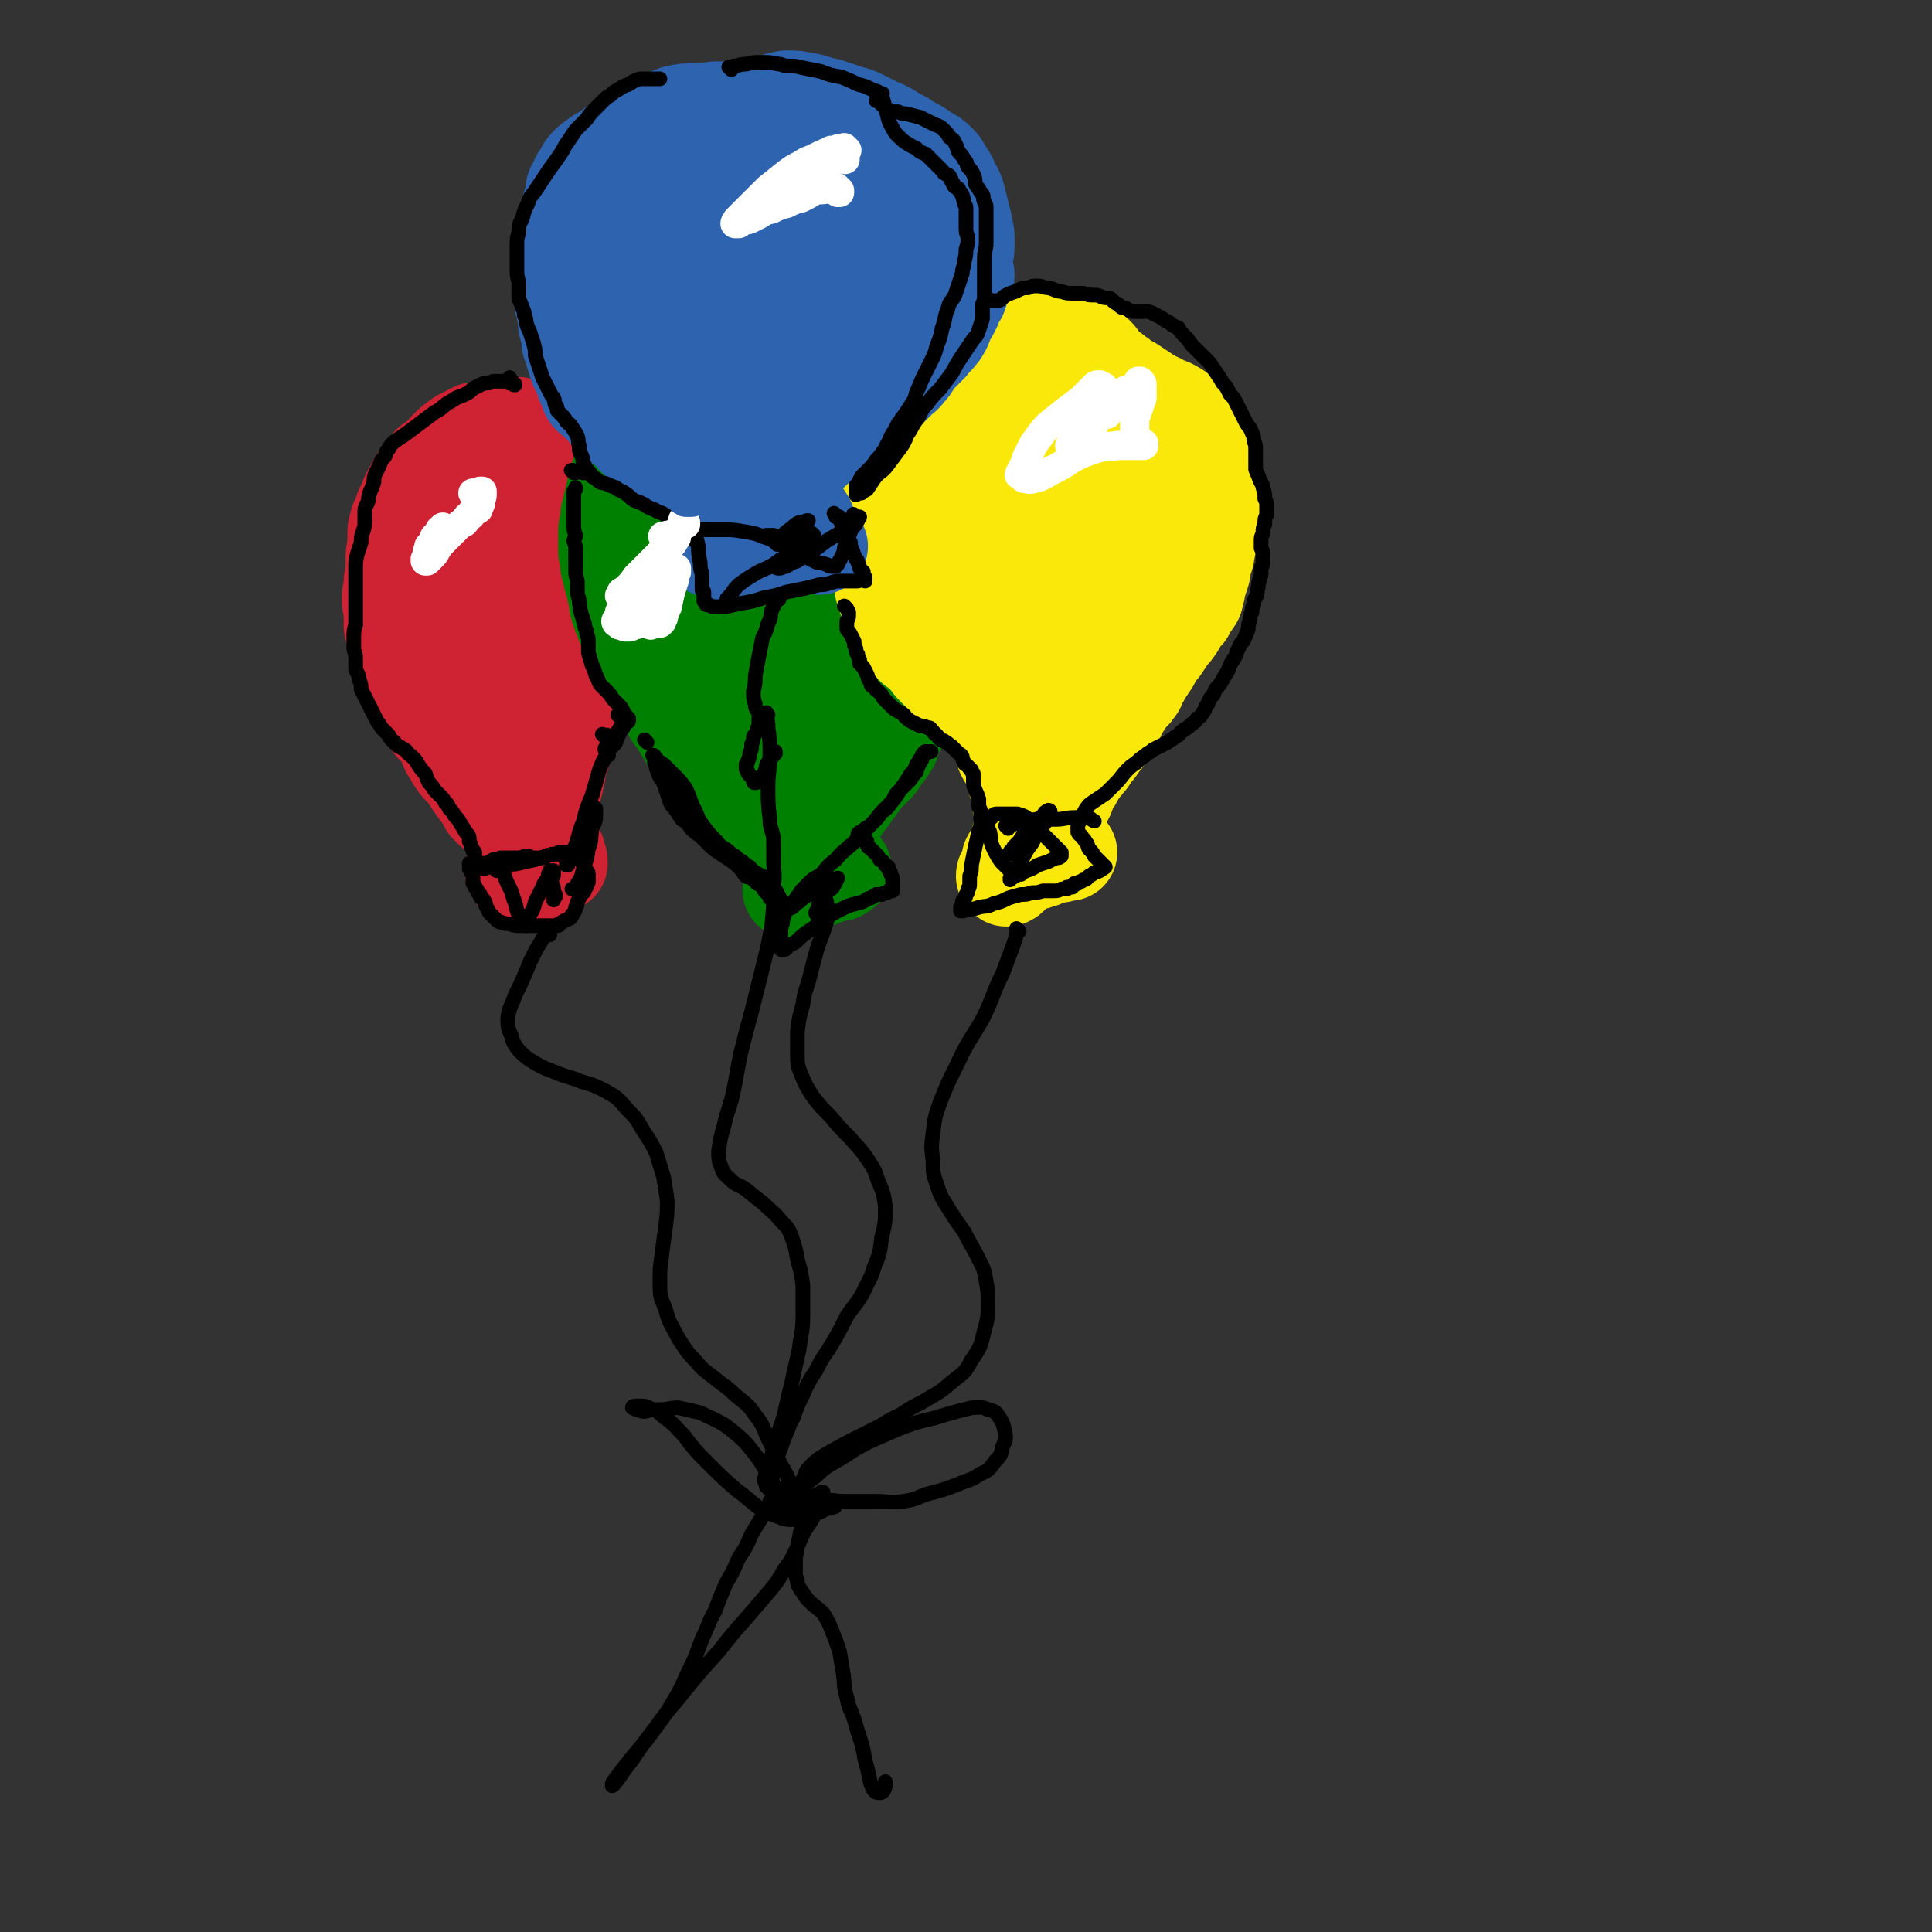 <svg viewBox='0 0 1054 1054' version='1.1' xmlns='http://www.w3.org/2000/svg' xmlns:xlink='http://www.w3.org/1999/xlink'><rect x="0" y="0" width="1054" height="1054" fill="#333333" stroke="none"/><g fill='none' stroke='rgb(207,34,51)' stroke-width='53' stroke-linecap='round' stroke-linejoin='round'><path d='M295,459c-1,-1 -1,-1 -1,-1 -1,-1 0,0 0,0 0,0 0,0 0,0 0,0 0,0 0,0 -1,-1 -1,0 -2,0 -1,0 -1,0 -2,0 0,0 0,0 -1,-1 -1,-1 -1,-1 -2,-2 -1,-1 -1,-1 -2,-2 0,0 -1,0 -2,-1 -2,-2 -2,-2 -4,-4 -3,-2 -3,-2 -6,-4 -2,-1 -2,-1 -4,-2 -1,-1 -1,-1 -3,-3 -1,-2 0,-2 -2,-4 -1,-2 -2,-2 -3,-4 -2,-2 -1,-2 -3,-4 -1,-2 -1,-2 -2,-4 -1,-1 -1,-1 -3,-3 -1,-1 -1,-1 -2,-2 -2,-2 -1,-2 -3,-4 -1,-3 -1,-2 -3,-5 -1,-2 -1,-3 -2,-5 -2,-3 -1,-3 -3,-5 -1,-2 -2,-2 -3,-3 -2,-2 -2,-2 -3,-5 -2,-2 -2,-2 -4,-5 -2,-4 -2,-4 -4,-7 -1,-3 -1,-3 -2,-6 -1,-2 -1,-2 -2,-5 0,-2 0,-2 -1,-4 0,-3 0,-3 -1,-5 0,-3 -1,-2 -2,-5 -1,-3 -1,-3 -2,-6 -1,-3 -1,-3 -2,-6 0,-3 0,-3 0,-6 0,-5 -1,-5 -1,-9 0,-5 1,-5 1,-10 1,-5 1,-5 1,-10 0,-5 0,-5 1,-9 0,-3 0,-3 0,-7 0,-2 0,-2 1,-5 0,-2 1,-2 2,-4 1,-3 0,-3 2,-6 1,-2 1,-2 2,-5 1,-2 1,-2 3,-5 1,-3 1,-3 3,-5 2,-2 2,-2 3,-4 2,-2 1,-2 3,-4 2,-1 3,-1 5,-3 2,-3 2,-3 5,-6 2,-2 2,-2 5,-4 2,-2 2,-1 5,-3 2,-1 2,-1 4,-2 3,0 3,0 5,-1 2,-1 2,0 4,-1 2,0 2,-1 4,-1 2,0 2,0 5,0 2,0 2,0 4,0 3,0 3,1 6,2 3,1 3,1 6,2 2,1 3,0 5,2 2,1 2,1 4,3 2,1 2,1 4,3 2,2 2,2 4,4 2,1 2,2 3,3 2,2 2,1 3,3 1,1 1,1 3,3 1,2 1,2 3,4 1,2 1,2 3,5 2,3 2,3 4,6 1,2 1,2 1,5 0,2 0,2 0,4 0,2 1,2 1,4 1,3 0,3 1,6 1,3 1,3 2,6 0,3 1,2 1,5 0,3 0,4 0,7 0,2 -1,2 -1,5 0,1 0,1 -1,3 0,2 0,3 -1,5 0,2 -1,2 -2,5 0,2 0,2 -1,5 -1,3 0,3 -1,6 -1,3 -1,3 -2,6 0,2 0,2 -1,5 0,3 -1,3 -2,6 -1,3 -1,3 -2,7 0,4 0,4 -1,8 0,4 0,4 -1,7 -1,3 -1,3 -2,6 0,3 -1,3 -2,5 -1,4 -1,4 -2,7 -2,4 -2,3 -4,7 -1,3 -1,3 -2,6 0,2 0,2 -1,5 -1,3 -1,3 -2,6 0,3 0,3 -1,6 0,3 -1,3 -2,6 0,2 0,2 -1,4 0,2 0,2 -1,3 0,1 -1,1 -1,2 0,0 0,0 -1,1 0,0 0,0 0,1 0,0 0,0 0,0 0,1 0,1 0,1 0,0 0,0 0,0 -1,0 -1,0 -1,1 0,0 0,0 0,0 0,1 0,1 0,1 0,0 0,0 -1,0 0,0 0,0 0,0 0,0 0,-1 0,0 -1,0 -1,0 -1,1 0,0 1,0 1,0 0,0 0,0 0,0 0,0 0,0 0,0 0,0 0,0 0,0 -1,-1 0,0 0,0 0,0 0,0 0,0 0,0 0,0 0,0 -1,-1 0,0 0,0 0,0 0,0 0,0 0,0 0,0 0,0 -1,-1 0,0 0,0 0,0 0,0 0,0 0,0 0,0 0,0 -1,-1 0,0 0,0 0,0 0,0 0,1 0,1 0,1 -1,2 0,1 -1,1 -1,2 -1,1 -1,1 -1,2 0,0 0,0 0,1 0,0 0,0 0,0 0,0 0,0 1,1 0,0 0,0 1,0 0,0 0,0 0,0 0,0 0,0 0,0 0,0 0,0 0,-1 0,0 0,0 1,0 0,0 0,0 0,-1 0,0 0,0 0,0 0,0 0,0 0,-1 0,0 0,0 0,0 0,0 0,0 0,0 0,0 0,0 0,-1 0,0 0,0 0,0 0,0 0,-1 0,0 -1,0 -1,0 -1,1 -1,1 0,1 -1,2 -1,2 -1,2 -2,3 -1,2 -1,2 -2,4 -1,1 -1,1 -2,3 -1,2 -1,2 -2,4 0,2 -1,1 -2,3 0,1 0,1 -1,2 0,0 -1,0 -1,1 0,0 0,0 0,1 0,0 0,0 -1,0 0,0 0,0 0,0 0,0 1,0 1,1 1,1 0,1 1,2 0,0 1,0 1,0 1,0 0,1 1,1 0,0 1,0 1,0 0,0 0,1 0,1 0,0 0,0 0,0 0,1 0,1 0,1 0,0 0,0 1,-1 0,0 0,0 0,0 0,0 0,1 0,1 0,0 0,0 0,0 0,0 1,0 1,0 1,0 1,0 2,0 1,0 1,0 3,-1 1,0 1,-1 2,-2 1,0 1,0 3,-1 1,-1 1,-1 2,-2 0,0 0,-1 1,-2 0,0 0,0 1,-1 0,0 1,0 1,0 1,0 0,0 1,-1 0,0 1,0 1,0 0,0 0,0 0,0 0,0 0,0 1,0 0,0 0,0 0,-1 0,-1 0,-1 -1,-2 0,0 0,0 0,-1 0,0 0,0 0,-1 0,-1 -1,-1 -1,-2 -1,-1 0,-1 -1,-3 -1,-1 -1,-1 -2,-3 -1,-2 -1,-2 -2,-4 0,-3 0,-3 -1,-5 0,-2 0,-2 -1,-4 0,-2 0,-2 0,-4 0,-3 -1,-3 -1,-5 0,-3 0,-3 0,-5 0,-3 0,-3 0,-5 0,-3 0,-3 -1,-5 0,-3 -1,-2 -2,-5 -1,-2 -1,-2 -2,-5 -1,-3 -1,-3 -2,-6 -1,-3 -1,-3 -2,-6 -2,-5 -1,-5 -3,-9 -2,-11 -3,-10 -5,-21 -1,-5 0,-6 -1,-12 0,-5 0,-5 -1,-10 -1,-6 -1,-6 -2,-12 -1,-7 0,-7 -2,-14 -1,-6 -1,-6 -2,-13 -1,-6 -1,-6 -3,-12 -1,-6 -2,-6 -4,-12 0,0 0,0 0,0 0,0 0,-1 0,-1 0,0 0,0 -1,0 0,0 0,0 0,0 0,1 0,1 0,2 0,3 0,3 0,6 0,6 0,6 0,12 0,8 0,8 1,15 0,7 0,7 2,13 1,6 1,6 3,12 1,4 1,4 2,8 0,3 -1,3 0,5 0,1 1,1 2,0 1,0 1,-1 1,-2 1,-3 1,-3 1,-6 0,-6 1,-6 0,-11 0,-9 0,-9 -1,-18 0,-11 -1,-11 -2,-21 0,-8 0,-8 0,-16 0,-2 0,-3 -1,-5 0,-1 0,-1 -2,-2 0,0 -1,0 -2,0 0,1 0,1 -1,2 -1,3 -1,3 -2,5 -2,6 -3,6 -4,12 -2,9 -1,9 -2,18 -1,10 -1,10 -1,21 0,8 0,8 1,16 0,5 -1,6 1,10 1,2 2,2 4,2 3,0 3,-1 5,-4 3,-3 3,-3 5,-7 2,-6 2,-6 4,-12 1,-7 0,-7 1,-15 1,-10 1,-10 2,-19 0,-10 0,-10 2,-19 0,-5 1,-5 2,-11 0,-2 0,-2 0,-5 0,-1 0,-1 0,-2 0,0 0,0 0,0 0,0 0,0 1,0 1,1 1,1 2,2 2,1 2,1 4,3 3,3 3,3 6,7 3,5 2,5 5,11 2,5 3,5 5,11 2,5 2,5 4,9 1,3 1,3 2,6 0,2 0,2 0,4 0,1 0,1 0,3 0,1 0,1 0,2 0,1 0,1 0,2 0,0 0,0 0,0 0,0 0,0 0,0 '/></g>
<g fill='none' stroke='rgb(0,128,0)' stroke-width='53' stroke-linecap='round' stroke-linejoin='round'><path d='M429,459c-1,-1 -1,-1 -1,-1 -1,-1 0,0 0,-1 0,0 0,-1 -1,-2 -1,0 -1,0 -2,-1 0,-1 0,-1 -1,-2 0,0 -1,0 -2,-1 -1,0 -1,0 -2,-1 -1,-1 -1,-1 -2,-2 -1,-2 -1,-2 -2,-3 -2,-2 -2,-2 -4,-4 -2,-2 -2,-2 -4,-4 -2,-1 -2,-1 -4,-2 -2,-1 -2,0 -3,-1 -2,-1 -2,-1 -3,-2 -2,-1 -2,0 -4,-2 -2,-1 -2,-1 -4,-3 -1,-1 -2,0 -3,-2 -2,-3 -2,-3 -3,-6 -2,-3 -1,-3 -3,-6 -1,-2 -1,-2 -2,-4 -1,-2 -1,-2 -3,-5 -1,-2 -1,-2 -3,-5 -1,-2 -1,-2 -3,-5 -1,-2 -1,-2 -3,-4 -1,-2 -1,-2 -2,-4 -1,-3 -1,-3 -3,-5 -1,-3 -1,-3 -3,-5 -1,-3 -1,-3 -2,-5 -1,-2 -1,-2 -3,-5 -1,-2 0,-2 -2,-4 -1,-2 -1,-2 -2,-4 -1,-2 -1,-2 -3,-4 -1,-2 -1,-2 -2,-4 -1,-2 -1,-2 -2,-4 -1,-3 0,-3 -2,-5 -1,-3 -1,-3 -2,-5 -1,-3 -1,-3 -2,-6 0,-3 0,-3 -1,-6 0,-4 -1,-4 -2,-8 -1,-4 -1,-4 -2,-8 0,-3 0,-3 -1,-7 0,-2 0,-2 0,-5 0,-3 0,-3 0,-5 0,-3 0,-3 1,-6 0,-4 0,-4 1,-7 1,-5 1,-4 2,-9 1,-3 1,-3 2,-7 1,-4 1,-4 3,-8 1,-5 0,-5 2,-10 2,-5 2,-5 5,-9 2,-3 2,-3 4,-5 2,-2 2,-2 4,-4 2,-2 2,-3 4,-5 3,-2 3,-2 5,-4 3,-2 3,-3 5,-5 3,-2 3,-2 7,-4 3,-2 3,-2 7,-3 4,-2 4,-2 8,-4 4,-2 3,-3 8,-4 4,-2 4,-2 9,-3 5,-1 5,0 10,-1 6,-1 6,-1 11,-1 5,0 5,0 10,0 5,0 5,0 10,1 5,1 5,1 9,3 4,2 4,2 8,4 4,1 4,0 8,2 3,1 3,0 6,2 3,2 3,2 5,4 2,2 2,2 4,5 3,3 2,3 5,6 2,3 3,3 5,6 2,3 3,3 4,7 1,5 0,5 0,10 0,6 0,6 1,12 0,5 0,5 1,11 0,5 0,5 2,10 1,4 1,4 3,8 1,3 1,3 2,7 1,3 1,3 2,7 0,4 0,4 -1,8 0,4 0,4 -1,8 0,4 0,4 0,8 0,4 0,4 -1,8 -1,5 -2,4 -3,8 -2,4 -2,4 -3,8 -1,4 -1,4 -2,8 -1,5 0,5 -1,10 -1,5 -1,5 -2,9 -1,4 -1,4 -3,8 -1,4 -1,4 -3,7 -1,4 -1,4 -3,7 -2,4 -2,4 -4,8 -1,2 0,3 -2,5 -1,2 -1,2 -3,4 -1,1 -1,1 -2,3 -1,2 -1,2 -3,4 -1,1 -1,1 -3,3 -1,1 -2,1 -3,3 -2,2 -1,2 -3,4 -1,2 -1,2 -3,4 -1,1 0,1 -2,3 0,1 -1,0 -2,2 0,0 0,1 -1,2 0,1 -1,1 -2,2 0,0 0,0 -1,1 -1,1 0,1 -1,2 0,0 -1,0 -1,1 0,1 0,1 0,2 0,0 0,0 -1,1 0,0 -1,0 -1,0 -1,0 0,1 -1,1 0,0 0,0 -1,0 -1,1 -1,1 -2,2 -1,1 -1,1 -3,2 -1,1 -1,1 -3,2 0,1 -1,0 -2,1 -1,1 -1,1 -2,2 -1,1 -1,1 -2,3 -1,1 -1,1 -3,2 0,1 0,1 -1,2 -1,1 -1,1 -2,2 0,0 0,0 -1,1 0,0 0,0 0,1 0,0 0,0 0,1 0,0 0,0 0,1 0,1 0,1 0,1 0,0 1,0 1,0 1,0 1,0 2,0 0,0 0,-1 1,-1 0,0 0,0 0,1 0,0 1,0 1,0 0,0 0,0 1,1 0,1 0,1 0,2 0,1 0,1 0,2 0,0 0,0 -1,1 0,1 0,1 0,2 0,1 0,1 -1,2 0,0 0,0 -1,1 0,0 0,0 0,1 0,0 0,0 0,0 0,1 0,1 -1,1 0,0 0,0 0,0 0,0 0,-1 0,0 -1,0 0,0 0,1 0,0 0,0 0,0 0,0 0,0 0,0 -1,-1 0,0 0,0 0,0 0,0 1,0 1,0 1,0 2,-1 1,-1 1,-1 2,-2 2,-1 2,-1 5,-2 3,-1 3,-1 6,-2 2,-1 2,-1 5,-2 1,0 1,0 3,-1 1,0 1,0 2,0 0,0 0,-1 1,-1 0,0 0,0 0,0 0,0 0,0 0,0 1,0 1,0 1,-1 0,0 0,0 0,0 0,0 0,0 0,0 0,0 -1,0 -1,0 -1,0 0,-1 -1,-1 -1,-1 -1,-1 -2,-1 -1,-1 -1,0 -2,-1 -1,-1 -1,-1 -3,-2 -1,0 -1,-1 -2,-2 -1,-1 -1,0 -2,-2 0,-1 0,-1 0,-2 0,-1 0,-1 -1,-2 0,-1 0,-1 -1,-2 0,0 0,0 -1,0 0,0 0,-1 0,-1 0,-1 -1,0 -1,-1 0,-1 0,-1 0,-2 0,-1 0,-1 -1,-2 0,-2 0,-2 -1,-4 0,-4 0,-4 -1,-7 0,-6 0,-6 -2,-11 -1,-5 -1,-5 -3,-10 -1,-5 -1,-5 -2,-10 -2,-7 -2,-7 -4,-14 -3,-9 -3,-8 -6,-17 -3,-9 -2,-9 -5,-18 -2,-7 -2,-7 -6,-14 -2,-5 -3,-4 -6,-9 -2,-4 -2,-4 -4,-8 -3,-5 -2,-5 -5,-10 -2,-5 -2,-5 -5,-10 -2,-3 -3,-2 -5,-5 -2,-1 -2,-1 -3,-2 -1,0 -2,0 -3,1 0,0 -1,0 -1,1 -1,3 -1,3 -1,7 0,4 1,4 2,9 1,5 1,5 2,9 0,3 0,3 1,5 0,2 0,2 1,3 0,0 1,0 1,-1 0,-2 0,-2 1,-5 1,-6 1,-6 2,-13 0,-9 0,-9 1,-17 0,-10 0,-10 -1,-20 0,-9 0,-9 -1,-17 -1,-7 -2,-7 -4,-12 -1,-4 -1,-4 -3,-6 -1,-2 -1,-2 -3,-4 -1,0 -1,-1 -3,-1 -1,0 -1,0 -2,1 -1,1 -1,1 -2,3 -2,5 -3,5 -3,11 -1,10 -2,10 0,21 1,13 2,13 5,26 3,12 2,12 6,23 2,7 1,8 6,13 3,4 4,4 9,6 4,1 5,1 10,0 5,-1 5,-1 10,-4 5,-3 6,-3 9,-7 3,-4 3,-5 4,-11 1,-7 1,-7 0,-15 0,-11 -1,-11 -2,-21 -1,-12 -1,-12 -2,-24 -1,-9 -1,-9 -2,-18 0,-5 0,-5 0,-10 0,-3 0,-3 1,-5 0,-2 0,-2 1,-3 0,-1 1,0 2,0 2,0 2,0 5,1 5,1 6,1 10,4 6,5 6,6 11,13 6,12 6,12 10,24 5,13 5,13 7,26 2,9 2,9 2,18 0,5 1,5 -1,10 0,3 -1,3 -3,6 -2,2 -2,3 -4,3 -1,0 -2,-1 -3,-2 -3,-3 -3,-3 -5,-6 -3,-7 -4,-7 -6,-14 -3,-12 -2,-12 -4,-24 -1,-12 0,-13 -2,-25 -1,-10 -1,-10 -2,-19 -1,-5 0,-6 -3,-10 0,-1 -2,-1 -3,-1 -3,0 -3,0 -5,2 -4,5 -4,6 -8,12 -6,10 -6,10 -11,21 -5,12 -6,12 -9,25 -4,17 -4,17 -5,34 0,19 0,19 3,37 2,10 2,11 7,20 3,4 5,5 10,6 5,1 6,1 11,-1 6,-3 6,-3 12,-7 6,-6 6,-6 12,-13 7,-8 8,-8 14,-17 5,-7 5,-7 8,-15 3,-8 3,-9 4,-17 0,-7 1,-8 -1,-14 -1,-6 -1,-7 -4,-12 -2,-3 -3,-4 -7,-4 -6,0 -7,1 -11,4 -8,6 -8,6 -14,14 -6,9 -7,9 -11,19 -4,12 -4,12 -5,25 -2,12 -2,12 -1,24 0,7 0,8 3,15 2,3 3,3 6,5 2,1 3,0 6,-1 4,-1 4,-1 7,-4 5,-3 5,-3 9,-6 5,-5 5,-5 9,-10 5,-5 6,-5 8,-11 2,-6 2,-6 1,-13 0,-6 0,-6 -2,-12 -1,-3 -1,-3 -2,-7 -1,-1 -1,-2 -2,-2 -2,0 -2,0 -3,1 -2,2 -3,2 -4,4 -3,3 -3,3 -4,7 -2,5 -1,5 -3,10 0,2 0,2 -2,5 0,0 0,1 -1,0 -1,0 0,0 -1,-1 '/></g>
<g fill='none' stroke='rgb(250,232,11)' stroke-width='53' stroke-linecap='round' stroke-linejoin='round'><path d='M538,224c-1,-1 -1,-1 -1,-1 -1,-1 0,0 0,0 0,0 0,0 0,0 0,1 0,1 0,1 0,0 1,0 1,0 '/><path d='M562,199c-1,-1 -1,-1 -1,-1 -1,-1 0,0 0,0 0,0 0,0 1,1 1,0 1,0 3,0 2,0 2,0 4,0 2,0 2,0 4,0 1,0 1,-1 3,-1 2,-1 2,-1 4,-1 3,0 3,1 6,2 3,0 3,0 6,1 2,0 2,0 5,0 2,0 2,0 4,0 2,0 2,1 4,2 2,1 2,1 4,3 2,1 2,1 4,3 2,1 2,1 4,2 3,2 3,2 6,4 3,2 3,2 6,4 3,1 3,1 6,3 2,1 2,0 5,2 2,1 2,1 4,3 2,1 2,1 4,4 2,2 2,2 3,5 2,3 1,3 3,6 1,4 1,3 3,7 1,4 0,4 1,8 1,2 1,2 2,5 0,2 0,2 1,4 0,2 0,2 0,4 0,3 0,3 0,6 0,3 0,3 0,6 0,3 0,3 0,6 0,3 -1,3 -2,7 0,3 0,3 -1,7 0,3 -1,3 -2,7 0,3 0,3 -1,6 -1,3 -1,3 -2,6 0,2 0,2 -1,5 0,2 -1,2 -2,4 -2,2 -2,2 -3,5 -3,3 -3,3 -5,7 -2,3 -2,3 -4,5 -2,3 -2,3 -4,6 -1,2 -2,2 -3,4 -2,3 -2,3 -3,5 -2,3 -2,3 -4,6 -1,2 -1,2 -3,5 -1,2 0,2 -2,4 -1,2 -1,1 -3,3 -1,1 0,1 -2,3 -1,2 -1,2 -3,4 -1,2 -1,2 -2,5 -2,3 -2,3 -4,6 -1,3 -1,3 -3,6 -2,2 -2,2 -3,4 -2,3 -2,2 -4,5 -1,2 -1,2 -3,4 -1,2 -2,2 -3,4 -2,2 -2,2 -3,5 -1,2 -2,2 -3,4 0,1 0,1 -1,3 0,1 0,1 -1,3 -1,0 -1,0 -2,1 0,0 0,1 -1,2 -1,1 0,1 -1,2 0,0 0,0 -1,1 0,0 0,0 0,0 0,1 -1,0 -1,1 0,0 0,0 0,1 0,0 0,0 0,0 0,0 0,0 -1,0 0,0 0,0 -1,0 0,0 0,0 0,0 -1,0 -1,0 -1,-1 -1,0 0,0 -1,-1 -1,-1 -1,0 -2,-1 -1,0 -1,0 -2,-1 -1,0 -1,0 -2,-1 -1,-1 -1,-1 -2,-2 -1,-2 -1,-2 -2,-3 -1,-2 -1,-2 -2,-3 0,-2 0,-2 -1,-4 0,-2 0,-2 -1,-3 0,-1 0,-2 -1,-3 0,-1 -1,-1 -2,-2 -1,-1 -2,-1 -3,-3 -2,-2 -2,-2 -3,-4 0,-2 0,-2 -1,-3 0,-2 0,-2 -1,-3 -1,-2 -1,-2 -1,-3 -1,-2 0,-2 -1,-3 -1,-2 -1,-2 -2,-3 -1,-2 -1,-2 -3,-4 -1,-2 -1,-2 -3,-4 -1,-2 -2,-1 -3,-3 -1,-2 0,-2 -1,-4 -1,-2 -1,-2 -2,-4 -1,-2 -1,-2 -3,-4 -1,-2 -1,-2 -3,-4 -1,-2 0,-3 -2,-5 -1,-2 -1,-2 -3,-4 -2,-2 -2,-2 -5,-4 -3,-3 -3,-3 -6,-6 -2,-2 -2,-2 -4,-5 -2,-2 -2,-2 -3,-5 -1,-3 -1,-3 -2,-5 0,-3 0,-3 0,-6 -1,-3 -1,-3 -2,-6 0,-2 0,-3 -1,-5 0,-2 -1,-2 -2,-4 0,-2 0,-2 -1,-4 0,-2 0,-2 -1,-5 0,-2 0,-2 -1,-5 0,-3 0,-3 -1,-6 0,-2 0,-2 0,-5 0,-3 0,-3 -1,-7 0,-3 0,-3 0,-7 0,-3 0,-3 1,-7 1,-5 1,-5 2,-9 0,-4 1,-4 2,-8 1,-4 0,-4 2,-7 1,-3 1,-3 2,-6 1,-2 1,-2 3,-4 1,-2 1,-2 3,-3 2,-2 3,-2 6,-4 2,-2 2,-1 5,-3 2,0 2,0 4,-1 1,0 1,0 2,-1 1,-1 1,-1 3,-2 1,0 1,-1 3,-2 1,-1 1,-1 3,-2 1,0 1,0 3,-1 1,0 1,-1 3,-2 1,0 1,0 3,-1 3,0 3,0 5,0 2,0 2,0 4,0 1,0 1,0 2,0 1,0 1,0 3,-1 1,0 1,0 2,0 1,0 1,0 2,1 0,0 0,0 1,0 0,0 0,1 1,1 0,0 0,0 1,0 1,0 1,0 1,1 0,0 0,0 0,0 0,0 0,0 0,0 0,0 -1,0 0,0 0,-1 0,0 1,0 1,0 1,0 2,0 0,0 0,0 0,0 1,0 0,0 0,-1 0,0 -1,0 -1,0 0,0 1,0 1,-1 0,0 0,0 0,0 0,0 -1,0 -1,0 -1,0 -1,1 -2,1 -1,0 -1,0 -3,0 -2,0 -2,0 -5,0 -2,0 -2,0 -5,0 -3,0 -3,0 -7,1 -2,1 -2,1 -4,2 -2,1 -3,0 -5,2 -3,1 -3,1 -6,3 -4,2 -4,2 -7,4 -4,4 -4,4 -7,9 -3,6 -3,7 -6,14 -2,7 -2,7 -3,15 -2,7 -2,7 -3,13 0,7 0,7 2,13 1,7 1,7 4,14 2,7 2,7 6,13 4,5 4,6 10,9 6,4 6,4 13,5 7,1 7,0 14,-1 6,-1 6,-2 12,-5 5,-3 5,-3 9,-7 4,-4 4,-4 7,-9 2,-6 2,-7 3,-13 1,-8 2,-8 0,-15 -1,-9 -1,-10 -5,-17 -3,-8 -4,-9 -10,-14 -3,-2 -5,-2 -9,0 -5,2 -4,4 -8,8 -5,6 -5,6 -8,13 -4,9 -4,10 -7,19 -3,12 -4,13 -4,25 0,11 0,12 4,23 3,8 3,9 9,16 3,4 4,4 8,6 4,2 5,2 9,2 5,-1 5,-1 10,-4 6,-3 6,-3 12,-8 6,-5 7,-5 11,-12 5,-7 4,-8 7,-16 3,-10 4,-10 5,-20 1,-9 1,-9 -1,-18 -2,-6 -2,-7 -6,-12 -2,-3 -3,-4 -6,-4 -3,-1 -4,0 -7,2 -5,3 -5,3 -10,8 -7,7 -8,7 -13,15 -5,11 -6,11 -8,23 -3,11 -3,12 -1,24 0,9 0,10 5,18 2,5 3,6 8,8 5,2 6,2 11,1 7,0 7,-1 14,-4 8,-3 8,-3 15,-9 7,-6 8,-6 13,-14 5,-8 5,-8 7,-18 2,-9 1,-9 1,-19 0,-9 0,-10 -2,-19 -2,-6 -3,-6 -7,-12 -2,-4 -2,-5 -6,-7 -4,-1 -5,1 -8,3 -6,4 -6,5 -10,11 -7,8 -8,8 -13,18 -6,11 -6,11 -9,23 -3,10 -3,11 -3,22 0,7 0,8 2,15 2,4 2,5 6,8 3,2 4,1 7,1 5,0 5,-1 9,-3 5,-3 5,-3 10,-7 5,-5 6,-5 10,-11 5,-8 5,-9 7,-18 3,-10 3,-10 4,-21 0,-10 1,-11 0,-21 -1,-8 0,-9 -4,-17 -3,-7 -4,-7 -10,-12 -6,-4 -6,-5 -13,-7 -6,-1 -7,0 -13,0 -5,0 -5,-1 -10,1 -4,1 -4,1 -8,4 -4,2 -4,2 -7,5 -3,2 -3,3 -7,5 -3,2 -3,2 -6,4 -1,0 -1,0 -3,2 0,0 0,0 -1,1 0,0 0,0 0,0 0,-2 -1,-2 -1,-3 0,-4 0,-4 1,-8 1,-5 0,-5 3,-10 2,-6 3,-6 6,-12 4,-6 4,-6 9,-11 4,-4 5,-4 10,-7 6,-2 6,-2 11,-3 6,-1 6,-1 12,-1 6,0 6,0 12,2 4,1 4,2 8,5 3,3 3,3 5,7 2,4 2,4 3,8 0,3 0,3 0,6 0,1 0,1 1,3 0,1 0,1 1,1 0,0 0,-1 -1,-2 0,-1 0,-1 -1,-2 -1,-2 0,-2 -1,-5 -2,-4 -2,-4 -4,-9 -3,-6 -3,-5 -5,-11 -2,-5 -2,-5 -4,-10 -2,-4 -2,-4 -4,-9 -2,-2 -2,-3 -4,-5 -2,-2 -3,-2 -5,-4 -3,-2 -3,-2 -6,-3 -3,-2 -3,-2 -6,-3 -4,-1 -4,-1 -7,-2 -4,0 -4,0 -7,0 -4,0 -4,0 -7,1 -4,0 -4,0 -7,1 -3,0 -3,0 -7,1 -2,1 -2,0 -4,1 -2,1 -2,1 -4,2 -3,1 -3,1 -5,2 -3,1 -3,1 -6,2 -3,2 -3,1 -6,3 -2,2 -2,2 -5,4 -1,1 -1,1 -3,2 -2,1 -2,1 -4,2 -2,1 -3,1 -4,3 -2,2 -2,2 -4,4 -1,3 -1,3 -3,6 -2,3 -2,3 -5,6 -2,4 -3,3 -5,7 -1,3 -1,3 -3,6 -1,3 0,3 -1,7 -1,4 -1,4 -2,8 -1,4 0,5 -2,9 -1,5 -2,4 -3,9 -1,4 -1,4 -2,8 0,2 0,2 0,5 0,2 0,2 0,4 0,3 0,3 0,6 0,4 1,4 2,8 1,4 1,4 2,9 1,4 1,4 2,8 1,4 0,4 2,8 1,4 1,4 2,7 2,4 2,4 3,7 1,2 1,3 3,5 1,3 1,3 3,5 2,2 2,2 5,5 3,2 3,2 6,5 2,2 2,3 5,6 3,3 3,3 6,6 2,2 2,3 5,5 2,3 2,3 5,5 2,2 2,2 4,3 1,2 1,2 3,3 1,1 0,1 2,3 1,1 1,1 2,2 1,1 1,1 2,2 1,0 1,0 3,1 1,1 1,1 2,2 0,0 0,0 1,1 1,1 1,1 2,2 1,1 1,0 2,2 0,0 0,0 0,1 0,1 0,1 1,2 0,0 0,0 0,1 0,1 0,1 1,2 0,0 0,0 0,1 0,0 0,0 0,0 0,1 1,1 1,2 1,1 1,1 1,2 0,1 0,1 0,2 0,2 1,2 1,4 0,2 0,2 0,4 0,2 0,2 0,3 0,2 1,2 2,4 0,2 0,2 1,4 0,3 0,3 0,6 0,2 1,2 1,4 0,2 0,2 0,3 0,1 0,1 0,3 0,1 0,1 0,2 0,1 -1,1 -1,3 0,2 0,2 -1,4 0,2 0,2 -1,4 0,2 -1,2 -2,4 -1,1 -1,1 -2,3 0,2 0,2 -1,4 0,1 0,1 0,2 0,1 -1,0 -1,1 -1,1 -1,1 -1,2 0,0 0,0 1,1 0,0 1,0 2,-1 1,-1 0,-1 2,-3 1,-1 1,-1 3,-2 1,0 1,0 2,-1 2,-1 2,-1 4,-2 3,0 3,0 5,-1 2,0 2,-1 5,-2 1,0 1,0 3,-1 1,0 1,0 3,0 0,0 0,-1 1,-1 1,0 1,0 2,0 0,0 0,0 1,0 0,0 0,0 1,0 0,0 0,0 0,0 0,0 -1,0 -1,0 0,0 0,0 0,-1 0,0 0,0 -1,0 0,-1 0,-1 -1,-1 -1,-1 -1,-1 -3,-2 -1,0 -1,0 -2,-2 0,-1 -1,-1 -1,-2 -1,-2 0,-3 -1,-5 -1,-2 -1,-2 -2,-4 0,-2 0,-2 -1,-4 0,-1 -1,0 -2,-1 0,-1 0,-1 0,-2 0,-1 0,-1 0,-2 0,-1 0,-1 0,-2 0,0 -1,0 -1,-1 0,0 0,-1 1,-1 0,0 0,0 1,-1 0,0 0,0 1,-1 0,0 0,0 0,0 0,0 0,-1 0,-1 0,-1 0,-1 -1,-2 0,0 -1,0 -1,-1 0,0 0,-1 0,-2 0,-1 0,-1 0,-2 0,-2 1,-2 1,-3 1,-2 1,-2 1,-5 1,-4 1,-4 1,-9 1,-6 1,-6 1,-13 0,-8 0,-9 1,-17 0,-9 0,-10 2,-18 2,-10 3,-10 5,-20 3,-9 2,-9 5,-19 3,-9 3,-9 6,-19 3,-9 4,-8 7,-17 3,-8 4,-8 5,-15 1,-5 1,-6 1,-11 0,-4 0,-4 0,-7 0,-2 0,-2 -1,-4 0,0 -1,0 -1,-1 0,0 0,0 0,0 0,0 0,0 0,-1 0,0 0,0 -1,0 0,0 0,0 0,0 '/></g>
<g fill='none' stroke='rgb(45,99,175)' stroke-width='53' stroke-linecap='round' stroke-linejoin='round'><path d='M393,260c-1,-1 -1,-1 -1,-1 -1,-1 0,0 0,0 0,0 0,0 0,0 0,0 0,0 0,0 -1,-1 0,0 0,0 0,0 0,0 0,0 0,0 0,0 0,0 -1,-1 0,0 -1,0 0,0 0,0 -1,1 -1,0 -1,0 -2,0 0,0 0,0 -1,0 -1,0 -1,1 -2,1 -1,0 -1,0 -2,0 -2,0 -2,0 -3,0 -2,0 -2,0 -4,-1 -2,0 -2,-1 -3,-2 -2,0 -2,0 -4,-1 -1,-1 -1,-1 -2,-2 -2,-1 -2,-1 -3,-2 -2,-1 -2,0 -4,-2 -2,-2 -2,-2 -4,-4 -3,-3 -2,-3 -5,-5 -2,-2 -2,-1 -4,-3 -2,-2 -2,-2 -3,-4 -2,-1 -2,-1 -4,-3 -2,-1 -2,-1 -3,-2 -2,-2 -2,-1 -4,-3 -1,-1 0,-2 -2,-3 -1,-2 -1,-2 -3,-3 -2,-2 -2,-2 -4,-4 -2,-1 -2,-1 -3,-3 -1,-3 -1,-3 -2,-5 -1,-3 -1,-3 -2,-6 -2,-3 -2,-3 -3,-7 -2,-5 -1,-5 -3,-9 0,-3 0,-3 -1,-7 -1,-3 -1,-3 -1,-6 0,-2 0,-2 -1,-5 0,-2 0,-2 -1,-4 0,-3 -1,-3 -1,-6 0,-3 0,-3 0,-6 0,-5 0,-5 1,-10 0,-5 0,-5 1,-10 1,-4 0,-4 1,-8 0,-4 0,-4 1,-7 0,-2 0,-2 1,-5 1,-3 1,-3 2,-7 0,-3 0,-3 2,-6 1,-3 1,-3 3,-5 1,-3 1,-3 3,-5 2,-2 2,-2 4,-3 2,-2 2,-2 5,-3 3,-2 2,-2 5,-4 3,-2 3,-2 6,-4 4,-3 5,-2 9,-5 5,-2 5,-3 9,-5 5,-2 5,-2 10,-4 5,-1 5,-1 10,-1 6,-1 6,0 11,-1 7,0 7,0 14,-1 7,0 7,-1 14,-2 5,-1 5,-2 11,-3 5,0 5,0 10,1 6,1 6,2 12,3 6,2 6,2 12,4 4,1 4,1 8,3 4,2 4,2 8,4 5,2 5,2 9,5 5,2 4,2 9,5 4,2 4,2 8,5 4,2 4,2 7,5 2,2 2,3 4,6 2,3 2,3 3,6 2,3 2,3 3,6 1,4 1,4 2,8 1,4 1,4 2,8 0,3 1,3 1,6 0,3 0,3 0,6 0,3 -1,3 -1,6 0,2 0,2 0,5 0,2 1,2 1,4 0,2 -1,2 -2,5 -1,3 -1,3 -2,6 -2,3 -2,3 -3,6 -2,4 -2,4 -4,7 -1,3 -1,4 -3,7 -3,4 -3,3 -6,7 -3,3 -3,3 -6,6 -3,3 -2,3 -5,7 -2,2 -2,3 -5,5 -2,2 -2,2 -4,4 -2,2 -2,2 -4,4 -2,2 -2,3 -4,5 -4,3 -4,2 -7,5 -4,3 -4,3 -7,6 -3,2 -3,2 -6,4 -2,2 -2,2 -4,4 -2,1 -2,1 -4,2 -2,1 -2,1 -4,2 -2,2 -2,2 -4,4 -2,1 -2,1 -4,2 -2,1 -2,0 -4,2 -2,1 -2,1 -4,2 -2,2 -2,2 -4,3 -2,2 -1,3 -3,4 -2,2 -3,1 -5,3 -1,0 -1,1 -2,2 -1,1 -1,1 -2,2 -1,1 0,1 -2,2 -1,1 -1,1 -3,2 -2,1 -2,1 -3,2 -2,1 -2,1 -4,2 -1,1 -1,1 -3,3 0,1 0,1 -1,2 0,1 0,1 -1,2 '/><path d='M387,296c-1,-1 -1,-1 -1,-1 -1,-1 0,0 0,0 0,0 0,0 0,0 0,1 0,1 0,1 0,0 0,0 1,1 0,0 0,0 0,1 0,1 0,1 1,1 1,1 1,1 3,1 2,1 2,1 4,1 2,0 2,0 5,0 3,0 3,0 5,-1 4,0 4,0 8,-1 4,-1 4,0 8,-1 4,0 4,0 8,-1 3,0 2,-1 5,-1 2,0 2,0 4,0 1,0 1,0 3,0 0,0 0,0 1,0 0,0 0,0 0,0 '/><path d='M447,298c-1,-1 -1,-1 -1,-1 -1,-1 0,0 0,0 0,0 0,0 0,0 0,0 0,0 0,0 -1,-1 0,0 0,0 0,0 -1,-1 -1,-2 -1,-1 -1,-1 -2,-3 -1,-2 -1,-2 -2,-4 -1,-2 0,-3 -2,-5 -1,-2 -1,-2 -3,-4 -1,-2 0,-2 -2,-4 -1,-1 -1,-1 -3,-2 -1,-1 -1,-1 -2,-3 -1,-1 -1,-1 -2,-2 -1,-1 -1,-1 -2,-3 0,-1 0,-1 -1,-2 0,-1 0,-1 -1,-3 0,-1 0,-1 -1,-2 0,0 0,0 -1,-1 '/><path d='M400,202c-1,-1 -1,-1 -1,-1 -1,-1 -1,-1 -1,-1 0,-1 0,-2 -1,-3 -3,-6 -3,-6 -5,-12 -4,-8 -4,-8 -8,-15 -4,-6 -4,-6 -8,-11 -4,-4 -4,-4 -8,-7 -4,-3 -4,-3 -8,-5 -4,-1 -4,-1 -7,-1 -3,0 -3,0 -5,1 -2,0 -3,0 -4,2 -1,4 0,5 1,9 1,7 1,7 4,13 4,8 4,8 10,15 4,6 4,6 10,10 4,4 5,5 10,4 6,0 7,-1 13,-5 7,-5 7,-6 13,-12 7,-7 8,-7 12,-15 5,-7 5,-7 7,-15 1,-7 2,-8 0,-15 -1,-7 -1,-8 -5,-14 -4,-6 -4,-6 -10,-10 -5,-4 -5,-4 -11,-5 -5,0 -6,0 -10,1 -5,2 -5,2 -9,5 -4,4 -4,5 -7,10 -4,10 -4,10 -6,20 -2,14 -3,14 -1,28 1,13 0,14 6,25 5,9 6,10 15,13 10,3 12,1 23,0 13,0 14,1 26,-3 13,-5 14,-6 24,-16 11,-9 10,-10 17,-23 6,-11 5,-11 8,-23 2,-9 2,-10 0,-19 -1,-8 0,-9 -5,-16 -4,-7 -4,-8 -11,-13 -8,-5 -8,-6 -18,-8 -9,-3 -10,-3 -19,-1 -11,2 -11,3 -22,8 -12,5 -13,5 -24,13 -9,6 -10,6 -16,15 -6,8 -6,9 -7,19 -2,11 -1,11 0,22 2,9 1,10 6,18 4,7 5,8 13,13 6,3 7,3 14,2 9,-1 9,-1 17,-5 10,-4 10,-5 19,-11 8,-7 8,-8 15,-16 6,-7 8,-7 11,-15 2,-8 0,-9 -2,-17 -3,-9 -4,-9 -10,-17 -7,-9 -7,-10 -15,-16 -7,-6 -8,-6 -17,-10 -9,-3 -9,-4 -19,-5 -8,0 -8,1 -16,3 -9,3 -9,3 -16,8 -6,5 -7,6 -10,13 -4,10 -4,11 -4,21 0,11 0,12 4,21 4,9 5,9 12,16 4,5 5,5 11,8 4,2 5,2 9,1 6,-1 6,-1 11,-4 6,-4 7,-3 11,-8 5,-5 6,-6 8,-13 2,-8 2,-9 2,-17 0,-9 -1,-10 -3,-18 -3,-8 -2,-9 -7,-15 -3,-5 -4,-6 -9,-7 -5,-2 -6,-1 -11,1 -6,3 -7,3 -12,9 -6,7 -7,7 -10,16 -4,9 -4,10 -5,20 0,11 -1,12 2,22 3,9 4,10 11,17 6,5 7,5 15,7 9,1 9,0 17,-3 10,-3 11,-3 19,-10 8,-6 8,-7 15,-16 5,-8 6,-8 9,-17 2,-10 2,-11 1,-21 -1,-9 -1,-9 -5,-18 -4,-6 -4,-8 -9,-12 -5,-2 -6,-1 -12,0 -7,2 -8,3 -14,7 -9,7 -10,6 -16,15 -8,9 -8,10 -12,21 -5,11 -5,12 -7,23 -1,7 0,8 2,15 1,5 1,5 5,9 2,2 3,3 7,3 2,0 3,0 5,-2 3,-2 2,-3 4,-5 '/></g>
<g fill='none' stroke='rgb(0,0,0)' stroke-width='8' stroke-linecap='round' stroke-linejoin='round'><path d='M330,402c-1,-1 -1,-1 -1,-1 -1,-1 0,0 0,0 0,0 0,0 0,0 0,0 0,0 0,0 -1,-1 0,0 0,0 0,0 0,0 0,0 0,0 0,0 1,0 0,0 0,0 1,0 0,0 0,0 1,1 0,0 0,0 0,1 0,0 0,0 0,1 0,0 0,0 0,1 0,1 -1,1 -1,2 -1,1 -1,1 -1,2 0,0 0,0 0,0 '/><path d='M319,472c-1,-1 -1,-1 -1,-1 -1,-1 0,0 0,0 0,0 0,0 0,0 0,0 0,0 0,0 -1,-1 0,0 0,0 0,0 0,0 0,0 0,0 0,0 0,0 -1,-1 0,0 0,0 0,0 0,0 0,0 0,0 0,0 0,0 -1,-1 0,0 0,0 0,0 0,0 0,0 0,0 -1,-1 0,0 0,0 0,1 1,2 0,1 0,1 1,2 1,1 1,1 1,3 0,1 0,1 0,2 0,0 0,0 0,1 0,1 -1,1 -1,2 0,1 0,1 -1,2 0,2 -1,2 -2,3 -1,2 -1,2 -2,4 0,2 0,2 -1,3 0,1 0,1 -1,3 0,0 0,0 -1,1 0,1 0,1 -1,2 0,0 -1,0 -2,1 -1,0 -1,0 -2,1 -1,0 0,0 -2,1 0,1 0,1 -2,1 0,0 -1,0 -2,0 -1,0 -1,0 -3,0 -3,0 -3,0 -6,0 -4,0 -4,0 -8,0 -3,0 -3,0 -6,-1 -2,0 -2,0 -5,-1 -1,0 -1,0 -3,-2 -1,-1 -1,-1 -3,-3 -1,-2 -1,-2 -2,-4 0,-1 0,-1 -1,-3 0,0 0,0 -1,-1 0,0 -1,0 -1,-1 0,0 0,0 0,-1 0,0 -1,0 -1,-1 -1,0 0,-1 -1,-2 0,0 0,0 -1,-1 0,0 0,0 0,-1 0,0 0,0 -1,-1 0,-1 0,-1 0,-3 0,-1 0,-1 0,-2 0,0 0,0 -1,-1 0,0 0,0 0,-1 0,0 0,0 0,-1 0,0 -1,0 -1,0 0,0 0,0 1,-1 0,0 0,0 0,0 0,0 0,0 0,-1 0,0 0,0 0,0 0,-1 -1,-1 -1,-1 0,0 0,1 0,1 0,0 0,0 0,0 0,0 0,-1 1,-1 0,0 0,0 1,0 1,0 1,0 2,0 2,0 2,0 4,0 3,0 3,-1 5,-2 2,0 2,0 4,-1 2,0 2,0 4,0 3,0 3,0 6,0 2,0 2,-1 5,-1 1,0 1,1 3,1 1,0 1,0 2,0 1,0 1,0 1,0 0,0 0,0 1,0 0,0 0,0 1,0 0,0 0,0 0,0 1,0 1,0 1,0 0,0 0,0 0,0 0,0 0,-1 1,-1 1,-1 1,0 3,-1 2,0 2,0 4,-1 1,0 1,0 3,0 1,0 1,0 2,0 0,0 0,0 1,0 0,0 0,0 0,0 1,0 1,0 1,0 0,0 0,0 -1,0 0,0 0,0 -1,0 -1,0 -1,0 -2,1 -2,0 -2,0 -5,0 -2,0 -2,0 -5,1 -3,1 -3,1 -6,2 -5,1 -5,1 -9,2 -4,1 -4,0 -8,1 -2,0 -2,1 -5,1 -2,0 -2,0 -4,0 -1,0 -1,1 -2,1 0,0 0,0 -1,-1 -1,0 -1,0 -1,0 -1,-1 -1,-1 -2,-2 0,0 0,0 0,-1 0,0 0,0 -1,-1 0,-1 0,-1 0,-2 0,-1 0,-1 0,-2 0,0 -1,0 -1,-1 0,0 0,-1 -1,-2 0,-1 0,-1 -1,-3 0,-3 0,-3 -2,-5 -1,-2 -1,-2 -3,-5 -1,-2 -1,-2 -3,-4 -1,-2 -1,-2 -3,-4 -1,-2 0,-2 -2,-3 -1,-2 -1,-2 -3,-4 -1,-1 -1,-1 -3,-3 -1,-2 -1,-2 -3,-4 -1,-2 -1,-2 -2,-5 -2,-2 -2,-2 -4,-5 -1,-2 -1,-2 -3,-4 -2,-2 -2,-1 -3,-3 -1,-1 -1,-1 -3,-2 -1,-1 -1,0 -3,-2 -1,-1 0,-1 -2,-2 -1,-1 -1,-1 -2,-3 -1,-1 -1,-1 -3,-3 -1,-1 -1,-1 -2,-3 -1,-1 -1,-1 -2,-3 -1,-2 -1,-2 -2,-4 -1,-2 -1,-2 -2,-4 -1,-2 -1,-2 -2,-4 -1,-2 -1,-2 -2,-4 0,-2 0,-3 -1,-5 0,-3 -1,-3 -2,-6 0,-3 0,-3 0,-6 0,-3 -1,-3 -1,-6 0,-3 0,-3 0,-5 0,-4 0,-4 1,-7 0,-4 0,-4 0,-7 0,-4 0,-4 0,-7 0,-5 0,-5 0,-9 0,-4 0,-4 0,-8 0,-4 0,-4 1,-8 1,-3 1,-3 2,-6 0,-3 0,-3 1,-6 1,-3 1,-3 1,-6 0,-2 0,-2 0,-5 0,-3 1,-3 2,-6 0,-2 0,-2 1,-5 1,-2 1,-2 2,-5 0,-2 0,-3 1,-5 1,-2 1,-2 2,-4 1,-3 1,-3 3,-5 1,-2 0,-2 2,-4 1,-2 1,-2 3,-4 3,-2 3,-2 6,-4 4,-3 4,-3 8,-6 4,-3 4,-3 8,-6 4,-2 3,-2 7,-5 2,-1 2,-1 5,-3 3,-1 3,-1 5,-2 2,-1 2,-1 4,-3 2,-1 2,-1 4,-2 2,-1 2,-1 4,-1 1,0 1,0 3,-1 1,0 1,0 3,0 1,0 1,0 2,0 1,0 1,0 2,0 1,0 1,1 2,1 0,0 0,0 1,0 0,0 0,0 1,0 0,0 0,0 0,0 0,1 0,1 1,1 0,0 0,0 0,0 0,0 0,-1 -1,-1 0,-1 -1,-1 -2,-2 0,0 0,0 0,-1 0,0 0,0 0,0 '/><path d='M271,475c-1,-1 -1,-1 -1,-1 -1,-1 0,0 0,0 0,0 0,0 0,0 1,0 0,-1 1,-1 0,0 1,0 1,0 1,0 1,0 2,1 1,3 1,3 2,6 2,5 3,5 4,10 2,4 1,5 3,9 0,2 0,3 2,5 0,1 1,1 2,1 0,0 0,-1 1,-1 1,-2 0,-3 1,-5 2,-3 2,-3 3,-7 2,-4 2,-4 4,-8 1,-3 1,-2 3,-5 0,-2 0,-2 1,-4 0,0 1,0 2,0 0,0 0,1 0,2 0,1 0,1 -1,2 0,1 0,1 0,2 0,2 1,2 1,4 0,1 0,1 0,2 0,1 0,1 0,3 0,0 0,1 0,1 0,0 0,0 0,-1 0,-1 1,0 1,-1 0,-1 0,-1 0,-1 '/><path d='M332,412c-1,-1 -1,-1 -1,-1 -1,-1 0,0 0,0 0,0 0,0 0,0 0,0 0,0 0,-1 0,-1 0,-1 1,-2 1,-1 1,-1 2,-2 0,-2 0,-2 1,-4 0,-1 1,-1 2,-3 0,0 0,0 1,-1 0,-1 0,-1 1,-1 0,0 0,0 1,0 0,0 0,-1 0,-1 0,0 0,0 1,-1 0,0 0,0 1,-1 0,0 0,0 0,0 1,0 1,-1 1,-1 0,0 0,0 -1,0 0,0 0,0 0,0 0,0 0,-1 -1,-1 0,0 0,0 0,1 0,0 0,0 0,1 0,1 0,1 -1,3 -1,1 -1,1 -2,3 -1,2 -1,2 -2,5 -2,3 -3,2 -4,5 -3,5 -3,5 -5,10 -2,7 -2,7 -4,14 -3,7 -3,7 -5,15 -2,5 -2,5 -3,10 -1,4 -1,4 -3,7 0,2 -1,2 -2,4 0,0 0,0 0,1 0,1 0,1 -1,1 0,0 0,0 0,0 0,-1 0,-1 0,-2 1,-3 1,-2 3,-5 2,-4 2,-3 3,-7 2,-5 1,-5 3,-9 1,-3 1,-3 3,-6 0,-2 0,-2 2,-3 0,0 1,0 2,1 0,1 0,2 0,4 0,4 -1,4 -2,7 -1,6 0,6 -2,11 -1,6 -1,6 -3,12 -1,4 -1,4 -3,7 -1,2 -1,2 -2,3 0,0 0,0 -1,0 0,0 0,0 0,0 '/><path d='M343,392c-1,-1 -1,-1 -1,-1 -1,-1 -1,0 -1,0 0,-1 0,-1 -1,-3 -1,-2 -1,-2 -2,-3 -2,-2 -2,-2 -3,-3 -2,-2 -1,-2 -3,-4 -1,-1 -1,-1 -3,-3 -2,-2 -2,-2 -3,-5 -2,-3 -1,-4 -3,-7 -1,-4 -1,-3 -2,-7 0,-3 0,-3 0,-6 0,-2 0,-2 -1,-4 0,-2 0,-2 -1,-4 0,-2 0,-2 -1,-4 0,-2 -1,-2 -1,-4 -1,-2 0,-2 -1,-5 0,-2 0,-2 -1,-5 0,-3 0,-3 0,-6 0,-3 -1,-3 -1,-6 0,-3 0,-3 0,-7 0,-2 0,-2 0,-5 0,-2 0,-2 -1,-5 0,-1 1,-1 1,-3 -1,-3 -1,-3 -1,-6 0,-3 0,-3 0,-7 0,-3 0,-3 0,-6 0,-1 0,-1 0,-3 0,-1 0,-1 0,-2 0,0 0,0 1,-1 0,-1 0,0 0,-1 '/><path d='M314,258c-1,-1 -1,-1 -1,-1 -1,-1 0,0 0,0 '/><path d='M313,258c-1,-1 -1,-1 -1,-1 -1,-1 0,0 0,0 '/><path d='M320,258c-1,-1 -1,-2 -1,-1 -1,0 0,0 -1,1 0,0 0,0 0,0 '/><path d='M338,391c-1,-1 -1,-1 -1,-1 '/><path d='M353,405c-1,-1 -1,-1 -1,-1 -1,-1 0,0 0,0 '/><path d='M369,432c-1,-1 -1,-1 -1,-1 -1,-1 0,0 0,0 0,0 0,0 0,0 1,0 1,0 1,1 2,1 1,1 3,3 1,1 1,1 2,3 1,2 1,2 3,4 1,2 1,2 2,4 1,2 0,2 2,4 1,3 1,3 3,5 2,3 2,3 4,6 2,2 3,2 5,3 3,2 3,1 5,3 2,1 2,1 3,3 2,2 2,2 3,4 2,2 1,2 3,4 1,1 1,0 3,1 1,1 1,0 2,1 0,1 0,1 1,2 1,0 1,0 2,1 1,0 1,0 2,1 0,1 0,1 1,2 0,0 0,0 1,1 0,0 0,0 0,1 0,0 1,0 1,1 0,0 0,0 0,0 0,1 0,1 0,1 0,0 1,0 1,0 0,0 0,0 1,0 0,0 -1,0 -1,0 0,-1 0,-1 -1,-2 -1,-1 -1,0 -2,-1 -2,-2 -1,-2 -3,-4 -3,-3 -3,-2 -5,-4 -3,-3 -3,-3 -6,-5 -3,-3 -3,-3 -6,-5 -3,-2 -3,-2 -6,-4 -3,-2 -3,-2 -5,-4 -3,-3 -3,-3 -5,-5 -3,-2 -3,-2 -5,-4 -2,-3 -2,-3 -5,-5 -2,-3 -2,-3 -4,-6 -2,-2 -2,-2 -3,-5 -1,-3 -1,-3 -2,-6 -1,-3 -1,-3 -3,-6 -1,-2 -1,-2 -2,-5 0,-1 0,-1 -1,-3 0,-1 0,-1 0,-2 0,0 0,0 0,-1 0,0 0,0 0,0 0,-1 0,0 -1,-1 0,0 0,0 0,0 1,0 1,0 1,1 1,0 1,1 2,2 1,1 2,1 4,3 2,2 2,2 5,5 3,3 3,3 6,7 2,4 2,5 4,10 3,5 2,6 6,11 3,4 3,4 7,8 2,3 3,3 6,5 2,2 2,2 4,3 2,2 2,2 4,3 2,2 2,2 4,3 1,2 1,1 3,3 2,1 2,1 4,2 1,1 1,1 2,3 1,1 1,1 3,3 0,0 0,0 1,1 1,1 1,0 2,2 0,0 0,1 1,2 0,1 0,0 1,2 1,1 1,1 1,2 0,1 0,1 0,3 0,1 0,1 1,2 0,2 0,2 -1,3 0,3 0,3 -1,5 0,3 0,3 0,5 0,2 0,2 0,4 0,1 0,1 0,2 0,1 0,1 0,1 0,0 0,0 0,0 1,0 1,0 2,0 1,0 1,-1 2,-2 2,-1 2,-1 4,-2 3,-3 3,-3 7,-6 5,-3 4,-3 9,-7 5,-3 5,-3 9,-5 4,-2 4,-2 8,-3 4,-1 4,-1 7,-3 2,0 2,-1 4,-2 1,0 1,0 3,0 1,0 1,-1 2,-1 0,0 0,0 1,0 0,0 0,-1 1,-1 0,0 0,0 0,0 1,0 1,0 1,0 0,0 0,0 0,0 0,0 0,0 1,0 0,0 0,0 0,0 0,0 0,0 0,-1 0,0 0,0 0,-1 0,-1 0,-1 0,-2 0,-1 0,-1 0,-2 0,-1 0,-1 -1,-3 0,-1 0,-1 -1,-2 0,-2 0,-2 -2,-3 -1,-2 -1,-2 -3,-3 -1,-2 -1,-2 -2,-3 -1,-1 -1,-1 -3,-3 -1,-1 -1,0 -2,-2 0,0 0,-1 0,-2 0,0 0,0 -1,-1 0,0 -1,0 -1,0 0,0 0,-1 0,-1 0,-1 0,-1 -1,-1 0,0 0,0 -1,-1 0,0 0,0 -1,0 0,0 0,0 0,0 0,0 0,1 0,1 0,0 0,-1 0,-1 0,0 0,0 0,0 0,0 0,0 1,0 0,0 0,0 0,-1 0,0 1,0 1,0 1,-1 1,-1 2,-2 2,-1 2,-1 4,-3 3,-3 3,-3 5,-6 3,-2 3,-2 5,-5 2,-2 1,-2 3,-5 2,-2 2,-2 4,-4 2,-2 2,-2 4,-4 1,-2 1,-2 3,-4 0,-1 0,-1 1,-3 0,-1 0,-1 1,-2 0,-1 1,-1 1,-2 0,0 0,0 0,-1 0,0 0,-1 0,-1 0,0 0,0 1,-1 0,0 0,0 1,0 0,0 0,0 0,0 1,0 1,-1 2,-1 0,0 1,0 1,0 0,0 0,0 -1,0 -1,0 -1,0 -2,0 0,0 0,0 0,0 0,0 0,0 0,0 0,0 -1,0 -1,1 0,0 0,0 -1,1 0,1 0,1 -1,2 -1,1 0,1 -2,3 -1,3 -1,3 -3,5 -3,5 -3,5 -6,9 -3,5 -3,5 -7,9 -4,4 -4,4 -7,8 -4,4 -4,4 -7,7 -4,4 -3,4 -7,7 -3,3 -4,3 -7,7 -4,3 -4,3 -7,7 -3,3 -4,2 -7,5 -2,2 -2,2 -4,4 -2,2 -1,2 -3,4 0,1 -1,1 -2,3 0,0 0,0 -1,1 0,1 0,1 -1,1 0,0 0,0 -1,1 0,0 0,0 0,1 0,0 0,0 0,0 0,0 0,0 0,0 0,0 -1,0 0,0 0,-1 1,0 2,-1 1,0 1,-1 2,-2 2,-1 2,-1 4,-3 3,-2 3,-2 6,-3 3,-2 3,-2 6,-4 2,-1 1,-1 3,-3 0,-1 0,-1 0,-1 '/><path d='M455,498c-1,-1 -1,-2 -1,-1 -1,0 -1,0 -2,1 -2,0 -2,0 -4,1 -1,0 -1,0 -2,0 0,0 -1,0 -1,-1 0,-1 1,-1 1,-2 1,-3 0,-3 2,-5 1,-2 1,-2 3,-4 2,-2 3,-2 4,-4 1,-2 1,-2 2,-4 '/><path d='M378,284c-1,-1 -1,-1 -1,-1 -1,-1 0,0 0,0 0,1 0,1 0,1 1,3 1,3 2,5 1,5 1,5 2,9 0,4 0,4 1,9 0,3 0,3 1,6 0,2 0,2 0,5 0,1 0,1 0,3 0,0 0,0 0,1 0,0 1,0 1,1 0,0 0,0 0,1 0,1 0,1 0,2 0,1 0,1 0,2 0,0 0,0 1,1 0,1 0,1 2,1 1,1 1,1 3,1 3,0 3,0 6,0 4,-1 4,-1 9,-2 6,-1 6,-1 12,-3 6,-1 6,-1 12,-3 5,-1 5,-1 10,-2 4,-1 4,-1 8,-2 3,0 3,0 6,-1 3,-1 3,-1 6,-1 3,0 3,0 5,0 2,0 2,0 4,0 1,0 1,-1 2,-1 0,0 0,0 1,0 0,0 0,0 0,0 1,0 1,0 1,0 0,0 0,1 0,1 0,0 0,-1 0,-1 0,0 0,0 0,-1 0,0 0,0 -1,-1 0,-1 0,-1 0,-2 -1,-1 -1,0 -2,-2 0,-1 0,-1 -1,-3 0,-1 0,-1 -1,-2 -1,-2 -1,-2 -2,-5 -1,-2 -1,-2 -2,-4 0,-2 0,-2 -1,-4 0,-1 -1,-1 -1,-2 0,-1 0,-1 -1,-2 0,-1 0,-1 -1,-2 0,-1 0,-1 0,-3 0,0 0,0 -1,-1 0,0 0,0 -1,0 0,0 0,0 0,0 0,0 -1,0 -1,0 0,0 0,0 0,-1 0,0 0,0 -1,-1 0,0 0,0 0,0 '/><path d='M379,295c-1,-1 -1,-1 -1,-1 -1,-1 0,0 0,0 0,0 0,0 -1,0 0,0 0,0 -1,-1 0,0 0,0 -1,-1 -1,-1 -1,-1 -2,-2 -1,-1 -1,-1 -2,-2 0,-1 0,-1 -1,-2 -1,-1 -1,-1 -3,-2 -2,-2 -2,-2 -4,-3 -3,-2 -3,-1 -6,-3 -3,-1 -3,-1 -6,-3 -2,-1 -2,-1 -5,-2 -3,-2 -2,-2 -5,-4 -3,-2 -3,-1 -5,-3 -3,-1 -3,-1 -5,-2 -2,-1 -3,0 -5,-2 -1,-1 -1,-1 -3,-2 -1,-2 -1,-2 -3,-4 -1,-2 -1,-2 -2,-4 0,-2 0,-2 -1,-4 -1,-2 -1,-2 -1,-5 -1,-2 0,-2 -1,-5 -1,-2 -1,-2 -3,-5 -1,-2 -1,-1 -3,-3 -1,-2 -1,-2 -3,-4 -1,-1 -1,-1 -2,-2 0,-2 0,-2 -1,-3 -1,-2 0,-2 -1,-4 -1,-1 -1,-1 -2,-3 -1,-2 -1,-2 -2,-4 -1,-2 -1,-2 -2,-4 -1,-3 -1,-3 -2,-6 -1,-3 -1,-3 -2,-6 0,-3 0,-3 -1,-7 -1,-3 -1,-3 -2,-6 -1,-2 -1,-2 -2,-5 0,-2 0,-2 -1,-4 0,-2 0,-2 -1,-4 -1,-3 -1,-3 -2,-5 0,-4 0,-4 0,-7 0,-4 -1,-4 -1,-8 0,-4 0,-4 0,-8 0,-3 0,-3 0,-6 0,-4 0,-4 1,-7 0,-4 0,-4 2,-8 1,-4 1,-4 3,-8 1,-4 2,-4 4,-7 2,-3 2,-3 4,-6 2,-3 2,-3 4,-6 3,-4 3,-4 5,-7 3,-4 2,-4 5,-8 2,-3 2,-3 4,-6 3,-3 3,-3 6,-6 2,-3 2,-3 5,-6 2,-2 2,-2 4,-4 2,-2 2,-2 4,-3 2,-2 2,-2 4,-3 3,-2 3,-2 6,-3 3,-2 3,-2 6,-3 2,0 3,0 5,0 2,0 2,0 4,0 1,0 1,0 2,0 '/><path d='M399,38c-1,-1 -1,-1 -1,-1 -1,-1 0,0 0,0 0,0 0,0 0,0 1,0 1,0 2,-1 3,0 3,-1 7,-1 4,-1 4,-1 9,-1 4,0 4,0 9,1 2,0 2,1 5,1 4,0 4,0 8,1 5,1 5,1 10,2 5,2 5,2 11,3 5,2 5,2 9,4 4,1 4,1 8,3 2,1 2,0 4,2 1,0 1,0 1,0 1,0 0,0 0,0 0,0 -1,0 0,1 1,3 1,3 2,7 2,6 1,6 4,11 2,4 3,4 6,7 3,2 3,2 7,4 2,2 2,2 5,3 1,1 1,1 3,3 1,1 1,1 2,2 1,1 1,1 2,2 1,1 1,1 2,2 1,1 0,1 2,2 0,0 1,0 2,1 0,0 0,1 1,2 0,1 0,1 1,2 0,1 0,1 1,2 0,0 1,0 2,1 0,0 0,1 1,2 1,1 1,1 1,2 1,1 0,1 1,3 0,2 1,2 1,3 0,1 0,1 0,3 0,1 0,1 0,3 0,1 0,1 0,2 0,2 0,2 0,4 0,3 1,3 1,5 0,3 0,3 -1,6 0,3 0,3 -1,7 0,3 -1,3 -1,6 -1,3 -1,3 -2,6 -1,3 -1,3 -2,6 -2,4 -3,3 -4,8 -2,4 -1,5 -3,10 -1,5 -1,5 -3,10 -1,4 -1,4 -3,8 -2,4 -2,4 -4,8 -2,4 -2,5 -4,9 -1,4 -1,4 -3,7 -2,3 -2,3 -4,6 -2,2 -1,2 -3,4 -1,2 -1,2 -2,4 -2,3 -2,3 -3,6 -2,2 -1,3 -3,5 -2,3 -2,3 -4,5 -2,3 -2,3 -4,5 -2,2 -2,2 -4,4 -1,2 -1,2 -2,4 0,0 0,0 -1,1 0,0 0,0 0,1 0,0 0,0 0,1 0,0 0,0 0,0 0,1 0,1 0,1 0,0 0,0 0,1 0,0 0,0 0,0 0,0 0,0 0,1 0,0 0,-1 1,-1 1,0 1,0 2,0 1,-1 1,-1 3,-2 2,-3 2,-3 4,-6 3,-4 4,-3 7,-7 3,-4 3,-4 6,-8 3,-4 3,-4 5,-9 3,-4 2,-4 5,-8 3,-4 2,-5 6,-9 3,-4 3,-4 7,-8 3,-4 3,-4 6,-8 2,-3 2,-4 4,-7 2,-3 2,-3 4,-6 2,-3 2,-3 4,-6 2,-2 2,-2 3,-5 1,-3 1,-3 2,-6 0,-2 0,-2 0,-4 0,-2 0,-2 0,-4 0,-1 1,-1 1,-3 0,-2 0,-2 0,-4 0,-4 0,-4 0,-8 0,-4 0,-4 0,-8 0,-4 0,-4 1,-9 0,-2 0,-2 0,-5 0,-2 0,-2 0,-3 0,-2 0,-2 0,-3 0,-2 0,-2 0,-3 0,-2 0,-2 0,-4 0,-2 0,-2 0,-3 0,-2 -1,-2 -1,-3 -1,-2 0,-2 -1,-4 -1,-1 -1,-1 -2,-3 -1,-1 -1,-1 -2,-3 0,-2 0,-3 -1,-5 -1,-2 -1,-2 -3,-4 -1,-2 0,-2 -2,-4 -1,-2 -1,-2 -3,-4 -1,-3 -1,-3 -2,-5 -1,-2 -1,-2 -3,-3 -1,-2 -1,-2 -3,-4 -2,-2 -2,-2 -5,-3 -4,-2 -4,-2 -8,-4 -4,-1 -4,-1 -8,-2 -2,0 -2,0 -4,-1 -1,0 -1,0 -3,0 -1,0 -1,-1 -2,-1 0,0 0,0 -1,0 -1,0 -1,-1 -2,-2 0,0 0,0 -1,-1 0,0 -1,-1 -1,-1 0,0 0,0 0,0 0,0 0,0 -1,-1 0,0 0,0 -1,0 0,0 0,0 0,0 '/><path d='M467,282c-1,-1 -1,-1 -1,-1 -1,-1 0,0 0,0 0,0 0,0 0,0 0,1 0,1 -1,1 0,1 0,1 -1,2 0,1 0,1 0,2 0,1 0,1 0,2 0,1 0,1 -1,2 0,0 0,0 0,1 0,0 0,0 0,0 0,1 0,1 0,1 0,1 0,1 0,1 0,0 0,0 0,0 0,0 0,0 0,1 0,0 0,0 -1,0 0,0 0,0 0,1 0,0 0,0 0,0 0,1 1,1 1,1 0,0 0,1 1,1 0,0 0,-1 0,-1 0,0 0,1 0,1 0,0 0,0 0,0 0,0 0,0 0,0 '/><path d='M380,290c-1,-1 -1,-1 -1,-1 -1,-1 0,0 0,0 0,0 0,0 0,0 1,0 1,0 1,0 1,0 1,0 3,0 2,0 2,0 4,0 4,0 4,0 8,0 5,0 5,0 11,1 6,1 6,1 11,3 6,2 6,2 11,5 3,2 3,2 7,4 3,1 3,1 7,3 2,1 2,1 4,2 2,0 2,0 5,1 1,0 1,1 2,1 0,0 0,0 0,0 1,0 1,0 1,0 1,0 1,0 2,0 0,0 0,0 0,0 0,0 0,0 1,-1 0,-1 0,-1 1,-2 1,-2 1,-2 2,-4 1,-3 0,-3 2,-6 1,-3 1,-3 2,-6 1,-2 1,-2 3,-4 0,-1 0,-1 1,-2 0,0 0,-1 0,-1 0,-1 1,0 1,-1 0,0 0,0 0,0 -1,1 -1,1 -2,2 -3,2 -3,2 -6,5 -5,3 -5,3 -10,6 -4,3 -4,3 -8,6 -4,2 -4,2 -8,5 -3,1 -3,1 -6,3 -2,0 -2,1 -4,1 -1,0 -1,0 -3,-1 0,0 0,0 -1,0 0,0 0,0 -1,0 0,0 0,0 0,0 '/><path d='M398,328c-1,-1 -1,-1 -1,-1 -1,-1 0,0 0,0 0,0 0,0 0,0 1,-2 1,-2 2,-3 2,-3 2,-3 4,-5 4,-3 4,-3 9,-6 5,-3 5,-2 10,-5 4,-3 4,-3 8,-5 3,-2 2,-2 5,-4 1,-1 1,-1 3,-2 1,-1 1,-1 2,-1 0,0 0,0 1,0 0,0 0,0 0,0 0,0 0,-1 1,-1 0,0 0,0 1,0 0,0 0,0 0,-1 0,0 0,0 1,-1 0,0 0,0 0,-1 0,0 0,0 -1,-1 0,0 -1,0 -2,0 -1,0 -1,0 -3,0 -3,0 -3,1 -5,1 -3,1 -3,1 -6,1 -2,0 -2,0 -5,-1 -2,0 -2,0 -4,0 0,0 0,0 0,0 '/><path d='M462,332c-1,-1 -1,-1 -1,-1 -1,-1 0,0 0,0 1,1 1,1 2,3 0,1 0,1 0,2 0,2 -1,2 -1,3 0,2 0,2 0,4 0,1 1,1 2,3 1,2 1,2 2,4 0,2 0,2 1,4 0,2 0,2 1,3 0,1 0,1 1,3 0,1 0,1 0,2 1,1 1,1 2,2 1,2 1,2 2,4 1,2 0,2 2,4 0,2 0,2 2,3 1,2 1,1 3,3 1,1 1,1 2,3 1,1 1,1 3,3 1,1 1,1 2,2 1,1 1,1 3,2 1,1 1,0 3,2 1,0 0,1 2,2 1,1 1,1 3,2 2,1 2,1 4,2 2,0 2,0 4,1 2,0 1,0 3,2 1,1 0,1 2,2 1,1 1,2 3,3 1,0 1,0 2,1 1,0 1,1 3,2 1,1 1,1 2,2 1,1 1,1 2,2 1,1 1,0 2,2 0,1 0,1 1,3 0,1 1,1 2,2 0,0 0,0 1,1 0,1 0,0 1,1 0,1 0,1 1,2 0,2 0,2 0,3 0,3 0,3 1,6 1,2 1,2 2,5 0,2 0,2 0,4 0,1 1,1 1,3 0,2 0,2 0,5 0,3 0,3 -1,5 -1,5 -1,5 -2,9 -1,5 -1,5 -2,10 0,3 0,3 -1,6 0,2 0,2 0,4 0,2 0,2 -1,3 0,2 0,2 -1,3 0,1 0,1 -1,3 0,0 -1,0 -1,1 0,0 0,1 0,1 0,1 0,1 0,1 0,1 0,0 -1,1 0,0 0,0 0,1 0,0 0,0 0,1 0,0 0,0 0,0 0,0 0,0 1,0 1,0 1,0 3,-1 3,0 3,0 6,-1 4,-1 4,0 8,-2 4,-1 4,-1 8,-3 3,-1 3,-1 7,-2 3,0 3,0 6,-1 3,0 3,0 6,-1 3,0 3,0 6,0 2,0 2,0 4,-1 1,0 1,0 2,0 0,0 0,0 1,0 0,0 0,0 0,-1 0,0 0,0 1,0 1,0 1,0 2,0 0,0 0,0 0,-1 0,0 0,0 0,0 0,0 0,0 1,0 0,0 0,0 0,-1 0,0 0,0 1,0 0,0 0,0 1,0 0,0 0,0 1,-1 1,0 1,0 2,-1 2,0 2,-1 3,-2 2,-1 2,-1 3,-2 1,0 1,0 3,-1 0,0 0,0 1,-1 1,0 1,0 1,-1 0,0 0,0 0,0 0,0 -1,0 0,0 0,-1 1,0 1,0 0,0 0,0 -1,-1 -1,-1 -1,-1 -2,-2 -1,-1 -1,-1 -3,-3 -1,-2 -1,-2 -3,-4 -1,-2 0,-2 -2,-4 0,-1 -1,-1 -2,-3 -1,-1 -1,0 -2,-2 0,0 0,-1 0,-2 0,-1 0,-1 0,-2 0,-1 1,-1 1,-2 1,-1 0,-1 1,-2 1,-2 1,-2 2,-4 2,-3 2,-3 5,-5 3,-2 3,-2 6,-4 3,-3 3,-3 6,-6 3,-3 3,-4 6,-7 2,-2 2,-2 5,-4 2,-2 2,-2 5,-4 2,-2 2,-1 4,-3 2,-1 2,-1 4,-2 2,-1 2,-1 4,-2 1,-1 1,-1 3,-2 1,-1 1,-1 3,-2 1,-2 1,-1 3,-3 2,-1 2,-1 4,-3 2,-1 2,-1 3,-3 2,-1 2,-1 3,-3 2,-2 1,-3 3,-5 1,-3 1,-3 3,-5 1,-3 1,-3 3,-5 2,-3 2,-3 3,-5 2,-3 2,-3 3,-6 1,-2 1,-2 3,-5 1,-3 1,-3 2,-5 1,-3 2,-2 3,-5 1,-2 1,-2 2,-5 0,-2 0,-2 1,-5 0,-2 0,-2 1,-4 0,-2 0,-2 1,-4 0,-2 0,-2 1,-4 1,-2 1,-2 1,-4 1,-3 0,-3 1,-5 0,-2 1,-2 1,-4 0,-1 0,-1 0,-3 0,-1 1,-1 1,-3 0,-1 0,-1 0,-3 0,-3 0,-3 -1,-5 0,-2 0,-2 0,-4 0,-2 0,-2 1,-4 0,-3 0,-3 1,-5 0,-3 0,-3 1,-5 0,-2 0,-2 0,-4 0,-3 0,-3 -1,-5 0,-3 0,-3 -1,-6 0,-2 -1,-2 -2,-5 -1,-3 -1,-2 -2,-5 0,-3 0,-3 0,-5 0,-3 0,-3 0,-6 0,-2 0,-2 -1,-5 0,-2 0,-2 -1,-4 -1,-3 -1,-2 -3,-5 -1,-2 -1,-2 -2,-4 -1,-2 -1,-2 -2,-4 -1,-2 -1,-2 -2,-4 -1,-2 -1,-2 -3,-4 -1,-2 -1,-2 -2,-4 -2,-2 -2,-2 -3,-4 -2,-3 -2,-3 -4,-6 -2,-3 -2,-3 -4,-5 -2,-2 -2,-2 -4,-4 -2,-2 -2,-2 -4,-4 -2,-3 -2,-3 -4,-5 -2,-2 -2,-2 -3,-4 -2,-1 -3,-1 -5,-3 -2,-1 -2,-1 -5,-3 -2,-1 -2,-1 -4,-2 -2,-1 -2,-1 -4,-1 -3,0 -3,0 -6,0 -3,0 -3,-1 -5,-2 -2,0 -2,0 -4,-2 -2,-1 -2,-1 -4,-3 -2,-1 -2,0 -5,-1 -2,-1 -2,-1 -4,-1 -3,0 -3,0 -6,-1 -3,0 -3,0 -5,0 -4,0 -4,0 -7,-1 -3,0 -3,-1 -7,-2 -3,0 -3,-1 -6,-1 -3,0 -3,0 -5,1 -3,0 -3,0 -7,2 -3,1 -3,1 -5,2 -2,1 -2,2 -4,3 -1,0 -1,0 -3,0 0,0 0,0 -1,0 -1,0 -1,0 -2,0 0,0 0,0 0,-1 '/><path d='M558,459c-1,-1 -1,-2 -1,-1 -1,0 0,0 -1,1 0,0 0,0 -1,1 -1,1 -1,1 -2,2 0,1 0,1 -1,2 0,0 -1,0 -1,1 0,0 0,0 -1,1 0,0 1,0 1,0 0,-1 0,-1 1,-2 2,-2 2,-2 4,-5 3,-4 2,-5 6,-8 3,-4 3,-3 7,-6 1,-2 1,-2 3,-3 0,0 1,0 1,1 0,2 0,2 -2,4 -1,3 -2,3 -4,5 -2,4 -2,4 -4,8 -3,4 -3,4 -5,8 -2,3 -2,3 -4,7 -1,2 -2,2 -3,4 0,0 0,1 0,1 0,0 0,-1 1,-1 2,-1 2,-1 3,-2 3,-1 3,-1 5,-2 3,-1 3,-1 6,-3 3,-1 3,-1 6,-2 2,-1 2,-1 4,-2 2,0 2,0 3,-1 0,-1 0,-1 0,-2 0,0 0,0 -1,-1 -2,-2 -2,-2 -4,-4 -3,-3 -3,-3 -6,-6 -3,-3 -3,-4 -7,-7 -2,-2 -3,-2 -6,-3 -3,0 -3,0 -6,0 -2,0 -2,0 -5,0 -1,0 -2,0 -3,2 -1,1 -2,1 -2,3 0,3 0,3 1,5 1,5 0,5 2,9 2,4 2,4 4,7 2,2 2,2 4,4 1,1 1,1 2,2 1,1 1,1 2,1 0,0 0,0 1,0 0,0 0,0 0,0 1,0 1,0 1,0 0,0 0,0 1,0 0,0 0,0 0,0 '/><path d='M550,452c-1,-1 -1,-1 -1,-1 -1,-1 0,0 0,0 0,0 0,0 0,0 0,0 0,0 1,0 2,-1 2,-1 5,-2 5,-1 5,-1 10,-2 5,0 5,0 11,0 5,0 5,-1 10,-1 4,0 4,-1 7,0 2,0 2,1 4,2 0,0 0,0 0,0 '/><path d='M424,297c-1,-1 -1,-1 -1,-1 -1,-1 0,0 0,0 0,0 0,0 0,0 0,-1 0,-1 1,-2 1,-1 1,-1 3,-2 2,-2 2,-2 5,-4 2,-2 2,-2 4,-3 2,0 2,0 4,-1 1,0 1,0 1,0 '/><path d='M300,510c-1,-1 -1,-1 -1,-1 -1,-1 0,0 0,0 0,0 0,0 0,0 0,0 0,-1 0,0 -1,0 -1,1 -2,2 -1,1 -1,1 -2,3 -2,3 -2,3 -4,7 -2,4 -2,4 -4,9 -3,7 -3,7 -6,13 -2,6 -3,6 -4,12 0,5 0,6 2,10 1,4 1,4 4,8 4,4 4,4 9,7 5,3 6,3 11,5 7,3 7,2 14,5 7,2 7,2 13,5 7,4 7,4 12,10 5,5 5,5 9,12 4,6 4,6 7,12 2,6 2,7 4,13 1,6 1,6 2,13 0,7 0,7 -1,15 -1,7 -1,7 -2,15 -1,7 -1,7 -1,14 0,8 0,8 3,15 2,8 3,8 7,16 4,6 4,7 10,13 4,5 5,5 10,9 6,5 6,4 11,9 6,5 7,5 11,11 5,6 4,7 8,15 3,6 3,6 6,12 3,5 3,5 5,10 2,3 2,3 3,7 1,2 1,2 2,4 1,1 1,1 1,2 0,0 0,0 0,0 '/><path d='M419,390c-1,-1 -1,-2 -1,-1 -1,0 0,0 0,1 1,4 1,4 1,7 1,7 1,7 1,15 0,9 -1,9 -1,18 0,8 0,8 1,17 0,5 1,5 2,10 0,6 0,6 0,12 0,7 1,7 0,15 0,11 0,11 -1,21 -2,11 -2,11 -5,23 -3,12 -3,12 -6,24 -3,11 -3,11 -6,23 -2,10 -2,11 -4,21 -2,9 -3,9 -5,18 -2,7 -2,7 -3,14 0,5 0,5 2,10 1,3 2,3 5,6 3,3 4,2 8,5 5,4 5,4 10,8 5,5 5,4 9,9 4,4 4,4 6,9 2,6 2,6 3,12 2,7 2,7 3,14 0,8 0,8 0,17 0,9 -1,9 -2,18 -2,9 -2,9 -4,18 -2,8 -2,8 -4,17 -2,8 -3,8 -5,16 -2,7 -2,7 -4,13 -1,3 -1,3 -2,7 0,2 1,2 1,4 0,0 1,0 1,-1 0,-2 0,-2 1,-5 0,-4 0,-4 0,-8 '/><path d='M425,327c-1,-1 -1,-1 -1,-1 -1,-1 0,0 0,0 0,0 0,0 0,0 0,1 0,1 -1,2 0,2 -1,2 -2,5 -1,3 0,4 -2,7 -1,4 -1,4 -3,8 -1,5 -1,5 -2,10 -1,5 -1,5 -2,11 0,4 0,4 -1,8 0,4 0,4 1,7 0,3 1,3 2,5 0,2 0,2 0,4 0,2 0,3 -1,5 0,2 -1,2 -2,4 0,2 0,2 -1,4 0,3 0,3 -1,5 0,2 0,2 -1,4 0,1 0,1 -1,2 0,1 0,1 0,2 0,1 0,1 1,2 0,1 0,1 1,2 1,1 1,0 2,2 0,0 0,0 0,1 0,1 0,1 1,1 1,0 1,0 2,-1 1,-1 1,-1 2,-2 1,-2 1,-3 2,-5 0,-2 0,-2 2,-4 0,-2 1,-1 2,-3 0,0 0,0 1,-1 0,0 0,0 0,-1 0,0 0,0 0,0 '/><path d='M449,491c-1,-1 -1,-1 -1,-1 -1,-1 0,0 0,0 0,0 0,0 0,0 1,1 1,1 2,1 0,0 0,0 1,1 0,0 0,0 0,1 0,1 0,1 0,2 0,2 1,2 1,4 -1,4 -1,4 -2,7 -2,6 -2,5 -4,11 -2,7 -2,7 -4,15 -2,8 -3,8 -4,16 -2,7 -2,7 -3,15 0,5 0,5 0,11 0,6 0,7 2,12 3,7 3,7 7,13 4,5 4,5 9,10 5,6 5,6 11,12 4,5 5,5 9,11 4,6 4,6 6,12 3,7 3,7 4,14 0,9 0,9 -2,17 -1,8 -1,9 -4,16 -2,7 -3,7 -6,14 -4,7 -5,7 -9,13 -4,8 -4,8 -8,15 -5,8 -5,7 -9,15 -4,6 -4,6 -7,13 -3,6 -3,6 -5,12 -3,5 -2,5 -5,11 -2,6 -2,6 -4,11 -1,4 -1,4 -2,9 -1,3 -1,2 -2,5 0,2 0,2 0,3 0,1 0,1 0,1 0,0 0,0 0,-1 0,0 0,0 0,0 '/><path d='M556,508c-1,-1 -1,-1 -1,-1 -1,-1 0,0 0,0 0,1 0,1 0,1 -1,4 -1,4 -2,7 -3,8 -3,8 -6,16 -6,12 -5,13 -11,25 -7,12 -8,12 -14,25 -5,10 -5,10 -9,20 -3,8 -3,9 -4,17 -1,8 -1,8 0,15 0,7 0,7 2,13 2,6 2,6 5,11 5,8 5,8 10,15 4,8 4,7 8,15 3,6 3,6 4,12 1,6 1,6 1,11 0,8 0,9 -2,16 -2,8 -2,9 -7,16 -4,8 -5,7 -12,13 -7,6 -7,5 -15,10 -6,3 -6,3 -12,7 -7,3 -7,4 -13,7 -6,3 -6,3 -12,6 -6,3 -6,3 -13,7 -5,3 -6,3 -11,8 -3,3 -2,3 -4,7 -2,3 -1,3 -3,6 0,2 -1,2 -2,4 -1,1 -1,1 -2,3 0,0 0,0 -1,1 0,0 0,0 -1,1 0,0 0,1 0,1 0,0 0,0 -1,0 0,0 0,0 0,-1 '/><path d='M435,812c-1,-1 -1,-1 -1,-1 -1,-1 0,0 0,0 0,0 0,0 0,0 0,0 0,0 -1,0 0,0 0,0 -1,0 -1,0 -1,0 -2,0 0,0 0,0 -1,0 0,0 0,0 0,0 '/><path d='M425,821c-1,-1 -1,-1 -1,-1 -1,-1 0,0 0,0 0,0 0,-1 0,-2 0,-1 0,-1 0,-2 -1,-3 -1,-3 -2,-6 -2,-5 -2,-5 -5,-9 -3,-5 -3,-5 -7,-10 -4,-5 -4,-5 -10,-10 -5,-4 -5,-4 -11,-7 -5,-2 -5,-3 -10,-4 -4,-1 -4,-1 -9,-2 -5,0 -5,1 -10,1 -4,0 -4,0 -8,1 -2,0 -2,0 -4,-1 -1,0 -1,0 -3,-1 0,0 0,0 0,0 0,-1 1,-1 2,-1 1,0 1,0 2,0 3,0 3,0 5,1 5,2 5,2 8,5 6,4 6,5 11,10 6,8 6,8 13,15 8,8 8,8 16,15 7,5 7,6 14,11 4,2 5,2 10,4 3,1 3,1 6,1 2,0 2,0 5,-1 3,0 4,0 7,-2 4,-1 3,-1 7,-3 2,0 2,0 4,-1 0,0 1,0 0,0 -1,0 -1,0 -2,0 -2,0 -2,0 -4,0 -3,0 -3,0 -6,0 -3,0 -3,-1 -6,-1 -3,0 -3,0 -6,0 -2,0 -2,-1 -4,-1 -2,0 -2,0 -4,0 -1,0 -1,0 -2,0 0,0 0,0 -1,0 0,0 0,0 0,0 0,0 0,-1 0,-1 0,0 0,0 0,1 0,0 0,0 1,1 0,0 0,0 1,1 1,0 1,0 2,0 1,0 1,0 2,-1 1,0 1,0 2,-1 1,0 1,-1 2,-2 1,-1 1,-1 2,-2 1,-1 1,-2 3,-3 4,-3 4,-3 8,-6 5,-4 5,-5 10,-8 7,-4 7,-4 13,-8 7,-4 7,-4 14,-7 9,-4 9,-4 17,-7 9,-3 9,-2 18,-5 7,-2 7,-2 15,-4 4,0 5,-1 9,1 4,1 4,1 6,4 2,3 2,3 3,7 1,5 1,5 -1,9 -1,5 -1,5 -4,8 -3,4 -3,5 -8,7 -6,4 -6,3 -13,6 -8,3 -8,3 -16,5 -6,2 -6,3 -13,4 -8,1 -8,0 -15,0 -9,0 -9,0 -17,0 -7,0 -7,-1 -14,-1 -5,0 -5,0 -9,0 -3,0 -3,0 -7,0 -2,0 -2,0 -4,1 -2,0 -2,-1 -4,0 0,0 0,1 -1,1 0,0 1,0 1,0 0,0 0,0 0,0 1,0 1,0 2,0 1,0 1,0 2,0 1,0 1,-1 3,-1 0,0 0,0 1,0 1,0 1,-1 2,-1 0,0 0,0 1,0 0,0 0,0 0,0 0,0 0,-1 0,-1 0,0 -1,0 -1,0 -1,0 -1,0 -2,1 -2,0 -2,0 -4,1 -3,1 -3,0 -6,2 -3,3 -2,3 -5,6 -3,5 -3,5 -6,10 -3,7 -3,7 -7,13 -3,7 -3,7 -7,14 -3,7 -3,7 -6,15 -4,7 -3,7 -7,15 -3,8 -3,9 -7,17 -4,8 -3,8 -8,16 -4,7 -4,7 -10,15 -5,7 -5,7 -11,14 -4,5 -4,5 -8,10 -3,4 -3,4 -5,7 0,1 0,2 0,1 1,0 1,-1 3,-3 4,-6 4,-6 8,-11 6,-9 6,-9 13,-18 7,-10 8,-10 15,-19 9,-11 9,-11 19,-22 7,-9 7,-9 15,-18 6,-7 6,-7 12,-14 5,-6 5,-6 9,-13 4,-5 4,-6 7,-12 2,-5 2,-5 4,-9 2,-3 2,-3 4,-6 1,-2 1,-2 3,-4 1,-2 1,-2 2,-4 0,-1 0,-1 0,-3 0,-1 1,-1 1,-2 0,-1 0,-1 0,-2 0,0 -1,0 -1,0 0,0 0,0 -1,1 -1,0 -1,0 -2,1 -1,0 -1,0 -2,0 0,0 0,0 0,1 0,0 -1,0 -1,1 0,0 0,1 0,2 0,1 0,1 -1,2 0,0 0,0 0,1 0,1 -1,1 -1,2 -1,2 -1,2 -2,5 -1,4 -1,4 -2,9 -1,5 -1,5 -2,11 0,4 0,4 0,8 0,2 0,2 1,4 0,2 0,2 1,4 1,2 1,1 2,3 2,3 2,3 4,5 3,3 4,3 7,6 3,5 3,5 5,10 2,5 2,5 4,11 1,6 1,6 2,12 1,6 0,7 2,13 1,6 2,6 4,12 2,7 2,7 4,13 2,7 1,7 3,13 1,4 1,5 2,9 1,2 1,3 2,4 1,1 1,1 3,1 1,0 1,0 2,-1 1,-2 1,-2 1,-4 0,0 0,0 0,-1 '/></g>
<g fill='none' stroke='rgb(255,255,255)' stroke-width='16' stroke-linecap='round' stroke-linejoin='round'><path d='M243,289c-1,-1 -1,-1 -1,-1 -1,-1 0,0 0,0 0,1 -1,1 -2,1 -1,2 -1,2 -3,4 -1,3 -1,3 -3,5 0,2 -1,2 -1,4 0,0 0,0 0,1 0,1 0,1 0,1 0,0 0,0 0,0 0,1 0,1 0,1 0,0 -1,0 -1,0 0,0 0,0 0,1 0,0 1,0 1,0 0,0 0,0 0,-1 0,0 1,0 1,0 1,-1 1,-1 2,-2 1,-1 1,-1 2,-3 2,-3 2,-3 5,-6 2,-2 2,-2 4,-4 2,-2 2,-2 4,-4 1,-1 2,0 3,-2 0,0 0,-1 1,-2 1,0 1,0 2,-1 0,-1 0,-1 1,-2 0,0 0,0 1,-1 0,0 1,0 1,0 1,0 1,0 1,-1 0,0 0,0 0,-1 0,0 0,0 0,-1 0,0 0,0 1,0 0,-1 0,-1 0,-2 0,-1 1,-1 1,-3 0,0 0,0 0,-1 0,0 0,0 0,-1 0,0 0,0 0,0 0,0 0,0 -1,0 0,0 0,0 0,0 0,0 0,0 -1,1 0,0 0,0 -1,0 0,0 0,0 -1,0 0,0 0,0 -1,0 0,0 0,0 0,0 '/><path d='M462,82c-1,-1 -1,-1 -1,-1 -1,-1 0,0 -1,0 0,0 -1,0 -2,0 -1,0 -1,1 -2,1 0,0 0,0 0,0 0,0 0,0 -1,0 0,0 0,0 -1,0 0,0 0,0 0,0 -1,0 -1,0 -2,1 -1,0 -1,0 -2,1 -1,0 -1,0 -3,1 -2,1 -2,1 -4,2 -3,1 -3,1 -6,3 -4,2 -4,2 -8,5 -5,4 -5,4 -10,8 -4,4 -4,4 -9,9 -2,2 -2,2 -5,5 -1,1 -1,1 -2,2 0,0 0,1 -1,1 0,0 0,0 0,1 0,0 -1,0 -1,1 0,0 0,0 0,0 1,0 1,0 2,0 1,-1 1,-1 3,-2 2,0 2,0 4,-1 2,-1 2,-1 4,-2 3,-2 3,-2 7,-3 4,-2 4,-2 8,-3 4,-2 4,-2 8,-3 4,-2 4,-2 7,-4 4,-1 4,0 7,-1 2,0 2,-1 4,-1 1,0 1,0 2,1 0,0 0,1 0,1 0,0 0,0 0,0 0,0 0,0 0,0 0,0 0,1 0,1 0,0 1,0 1,0 0,0 0,0 0,-1 0,0 0,0 0,0 '/><path d='M461,87c-1,-1 -1,-1 -1,-1 -1,-1 0,0 0,0 0,0 0,0 0,0 0,0 0,0 0,0 -1,-1 0,0 0,0 0,0 0,0 0,0 0,0 0,0 0,0 -1,-1 0,0 0,0 0,0 0,0 0,0 0,0 0,0 0,0 -1,-1 0,0 0,0 0,0 -1,0 -2,0 -1,0 -1,1 -2,1 -3,1 -3,1 -5,2 -2,0 -2,1 -4,2 -1,1 -1,1 -2,2 -2,1 -2,1 -3,2 -1,0 -2,0 -3,0 0,0 0,1 0,1 '/><path d='M603,213c-1,-1 -1,-1 -1,-1 -1,-1 0,0 0,0 0,0 0,0 0,-1 -1,0 -1,0 -2,-1 0,0 0,0 -1,0 -1,0 -1,0 -2,1 -1,1 -1,1 -2,2 -2,2 -2,2 -5,5 -4,3 -4,3 -8,6 -5,4 -5,4 -10,8 -4,4 -4,5 -8,10 -2,4 -2,4 -4,8 -1,3 0,3 -2,5 0,1 0,1 -1,2 0,0 0,0 0,1 0,1 -1,1 -1,1 0,0 1,0 1,0 0,0 0,0 1,1 0,0 0,1 1,1 2,0 2,1 5,0 4,-1 4,-1 9,-4 6,-3 6,-3 12,-7 6,-3 6,-3 12,-5 6,-2 7,-1 13,-2 4,0 4,0 9,0 1,0 1,0 3,0 0,0 0,0 1,0 1,0 1,0 1,0 0,0 0,0 0,0 0,0 0,0 0,0 -1,-1 0,0 0,-1 0,0 0,0 -1,0 0,0 0,0 -1,-1 0,0 0,0 -1,-1 0,-1 0,0 -1,-2 -1,-1 -1,-1 -1,-2 0,-2 0,-2 0,-3 0,-2 0,-2 0,-4 0,-1 0,-1 1,-3 0,-1 0,-1 1,-3 1,-3 1,-3 2,-6 0,-2 0,-2 0,-4 0,-1 0,-1 0,-3 0,-1 0,-1 -1,-2 0,0 0,0 -1,0 0,0 0,0 0,1 -1,1 -1,1 -2,2 -2,1 -2,1 -5,2 -4,3 -4,4 -9,8 -4,3 -4,3 -8,6 -4,4 -4,4 -8,8 -2,2 -2,2 -4,5 0,1 0,1 -1,3 0,0 -1,0 0,0 0,-1 1,-1 2,-2 2,-2 2,-2 4,-4 4,-3 4,-3 7,-6 2,-3 2,-3 4,-5 1,-1 1,-1 3,-2 0,0 0,0 0,0 0,0 0,1 0,1 0,0 0,0 0,0 0,1 0,1 0,1 -1,0 -1,-1 -2,-1 0,0 -1,0 -2,0 0,0 0,0 0,0 '/><path d='M355,328c-1,-1 -1,-1 -1,-1 -1,-1 0,0 0,0 -1,1 -1,1 -2,2 -1,1 -2,0 -3,2 -1,1 -1,1 -2,3 0,2 0,2 -1,4 -1,1 -1,1 -3,3 0,0 -1,0 -2,1 0,0 0,0 0,0 0,0 0,0 0,0 0,0 0,0 0,0 1,0 1,0 2,0 1,0 1,0 2,-1 2,0 2,0 3,-1 2,0 2,0 4,0 1,0 1,0 3,0 1,0 1,0 2,0 0,0 0,0 1,0 1,0 0,0 1,0 0,0 0,0 1,0 0,0 0,0 1,-1 0,0 0,0 0,-1 1,-1 1,-1 1,-2 1,-3 1,-3 2,-5 1,-5 1,-5 2,-9 1,-3 1,-3 2,-6 0,-2 0,-2 1,-4 0,-1 0,-1 0,-2 0,0 0,0 0,0 '/><path d='M357,326c-1,-1 -1,-1 -1,-1 -1,-1 0,0 0,0 0,0 0,0 0,0 0,0 0,0 0,0 -1,-1 0,0 -1,0 -1,1 -1,1 -2,2 0,0 0,0 -1,1 -1,0 -1,0 -1,1 0,0 0,0 0,0 0,0 0,0 0,0 0,0 0,0 0,1 0,0 0,0 -1,0 0,1 0,1 -1,2 0,1 -1,0 -2,2 0,1 0,1 -1,2 0,1 0,1 -1,3 0,0 -1,1 -1,1 1,0 1,0 2,-1 0,0 0,0 0,0 '/><path d='M343,340c-1,-1 -1,-1 -1,-1 -1,-1 0,0 0,0 0,0 0,0 0,0 0,0 0,0 0,0 -1,-1 -1,-1 -1,-2 0,-1 -1,-1 -1,-2 0,-2 0,-2 1,-3 0,-1 0,-1 0,-2 '/><path d='M374,285c-1,-1 -1,-1 -1,-1 -1,-1 0,0 0,0 0,0 0,0 0,1 0,0 1,0 1,0 0,0 0,0 0,1 0,0 0,0 -1,0 -1,1 -1,1 -2,2 -1,1 -1,1 -2,3 -2,3 -2,3 -5,6 -2,3 -2,3 -5,6 -3,3 -3,3 -6,6 -3,3 -3,3 -6,6 -2,3 -2,3 -4,5 -1,2 -2,1 -3,3 -1,0 0,1 -1,2 0,0 -1,0 -1,0 0,0 0,0 1,-1 0,0 0,0 0,-1 '/><path d='M363,294c-1,-1 -1,-1 -1,-1 -1,-1 0,0 0,0 0,0 0,0 0,0 1,0 1,0 2,-1 1,0 1,0 2,0 0,0 0,0 1,0 1,0 1,0 1,0 1,0 1,1 1,1 0,1 -1,0 -1,1 0,1 0,1 -1,2 0,1 -1,1 -2,2 -1,1 -1,1 -3,3 -2,2 -2,2 -4,4 -2,2 -2,2 -4,4 -1,2 -1,2 -3,4 -1,2 -1,2 -3,3 -1,1 -1,1 -2,3 -2,1 -2,1 -3,3 0,2 0,2 -1,3 -1,2 0,2 -1,3 0,2 0,2 -1,3 -1,1 -1,1 -2,3 0,0 0,1 0,2 0,1 0,1 -1,2 0,0 -1,0 -1,1 0,0 0,1 1,1 0,0 0,0 1,1 1,0 1,0 3,0 1,0 1,0 2,-1 1,0 1,0 3,-1 1,0 1,0 2,0 1,0 1,0 3,0 1,0 1,0 2,0 0,0 0,0 0,0 1,0 0,1 1,1 0,0 0,0 1,0 0,0 0,1 0,1 0,0 0,0 1,-1 0,0 0,0 1,-1 0,0 1,0 1,-1 1,0 0,-1 1,-2 0,-1 -1,-1 -1,-2 1,-1 1,-1 1,-3 1,-3 1,-3 2,-5 1,-3 1,-3 2,-6 0,0 0,0 0,-1 '/></g>
<g fill='none' stroke='rgb(45,99,175)' stroke-width='16' stroke-linecap='round' stroke-linejoin='round'><path d='M368,249c-1,-1 -1,-1 -1,-1 -1,-1 0,0 0,0 0,0 0,0 0,0 0,0 0,0 0,0 -1,-1 0,0 0,0 0,0 0,0 0,0 0,0 0,0 0,0 -1,-1 0,0 0,0 0,0 0,0 0,0 0,1 0,1 0,2 0,1 1,1 1,2 1,1 0,2 2,3 1,2 1,2 3,3 3,1 3,1 6,2 2,0 2,0 5,1 3,0 4,0 7,1 3,0 3,1 6,2 2,1 2,2 4,3 2,0 2,0 4,1 1,0 1,0 3,0 0,0 0,1 1,1 1,0 1,0 2,1 0,0 0,0 0,0 0,0 0,1 -1,1 0,1 0,1 -1,1 -1,1 -1,1 -3,1 -3,1 -3,1 -6,1 -4,0 -4,0 -8,0 -3,0 -3,0 -6,0 -3,0 -3,-1 -5,-1 -2,0 -2,1 -4,1 -2,0 -2,0 -3,0 -1,0 -1,-1 -2,-2 0,0 -1,0 -1,0 0,0 0,0 1,1 1,0 1,0 2,0 1,0 1,0 2,-1 1,0 1,0 2,-1 2,-1 2,-1 4,-2 3,0 3,0 6,0 3,0 3,0 6,0 3,0 3,1 5,2 2,0 2,0 3,1 1,0 1,0 2,0 0,0 0,0 1,0 0,0 0,0 1,0 0,0 0,0 1,0 0,0 0,1 -1,1 -1,0 -1,-1 -3,-1 -1,0 -2,0 -3,0 -3,-1 -3,-1 -5,-2 -2,-1 -2,-1 -3,-2 -2,0 -2,0 -4,-1 -1,-1 -1,-1 -3,-1 -2,0 -2,0 -3,0 -1,0 -1,0 -2,0 -1,0 -1,0 -1,-1 0,0 0,0 0,0 0,0 0,0 0,0 1,0 1,0 2,0 1,0 1,0 2,1 1,0 1,0 2,1 1,0 1,0 3,1 1,0 1,1 3,2 1,0 1,0 2,1 0,0 0,0 1,0 1,0 1,0 2,0 2,0 2,0 3,-1 1,0 1,0 2,-1 '/></g>
</svg>